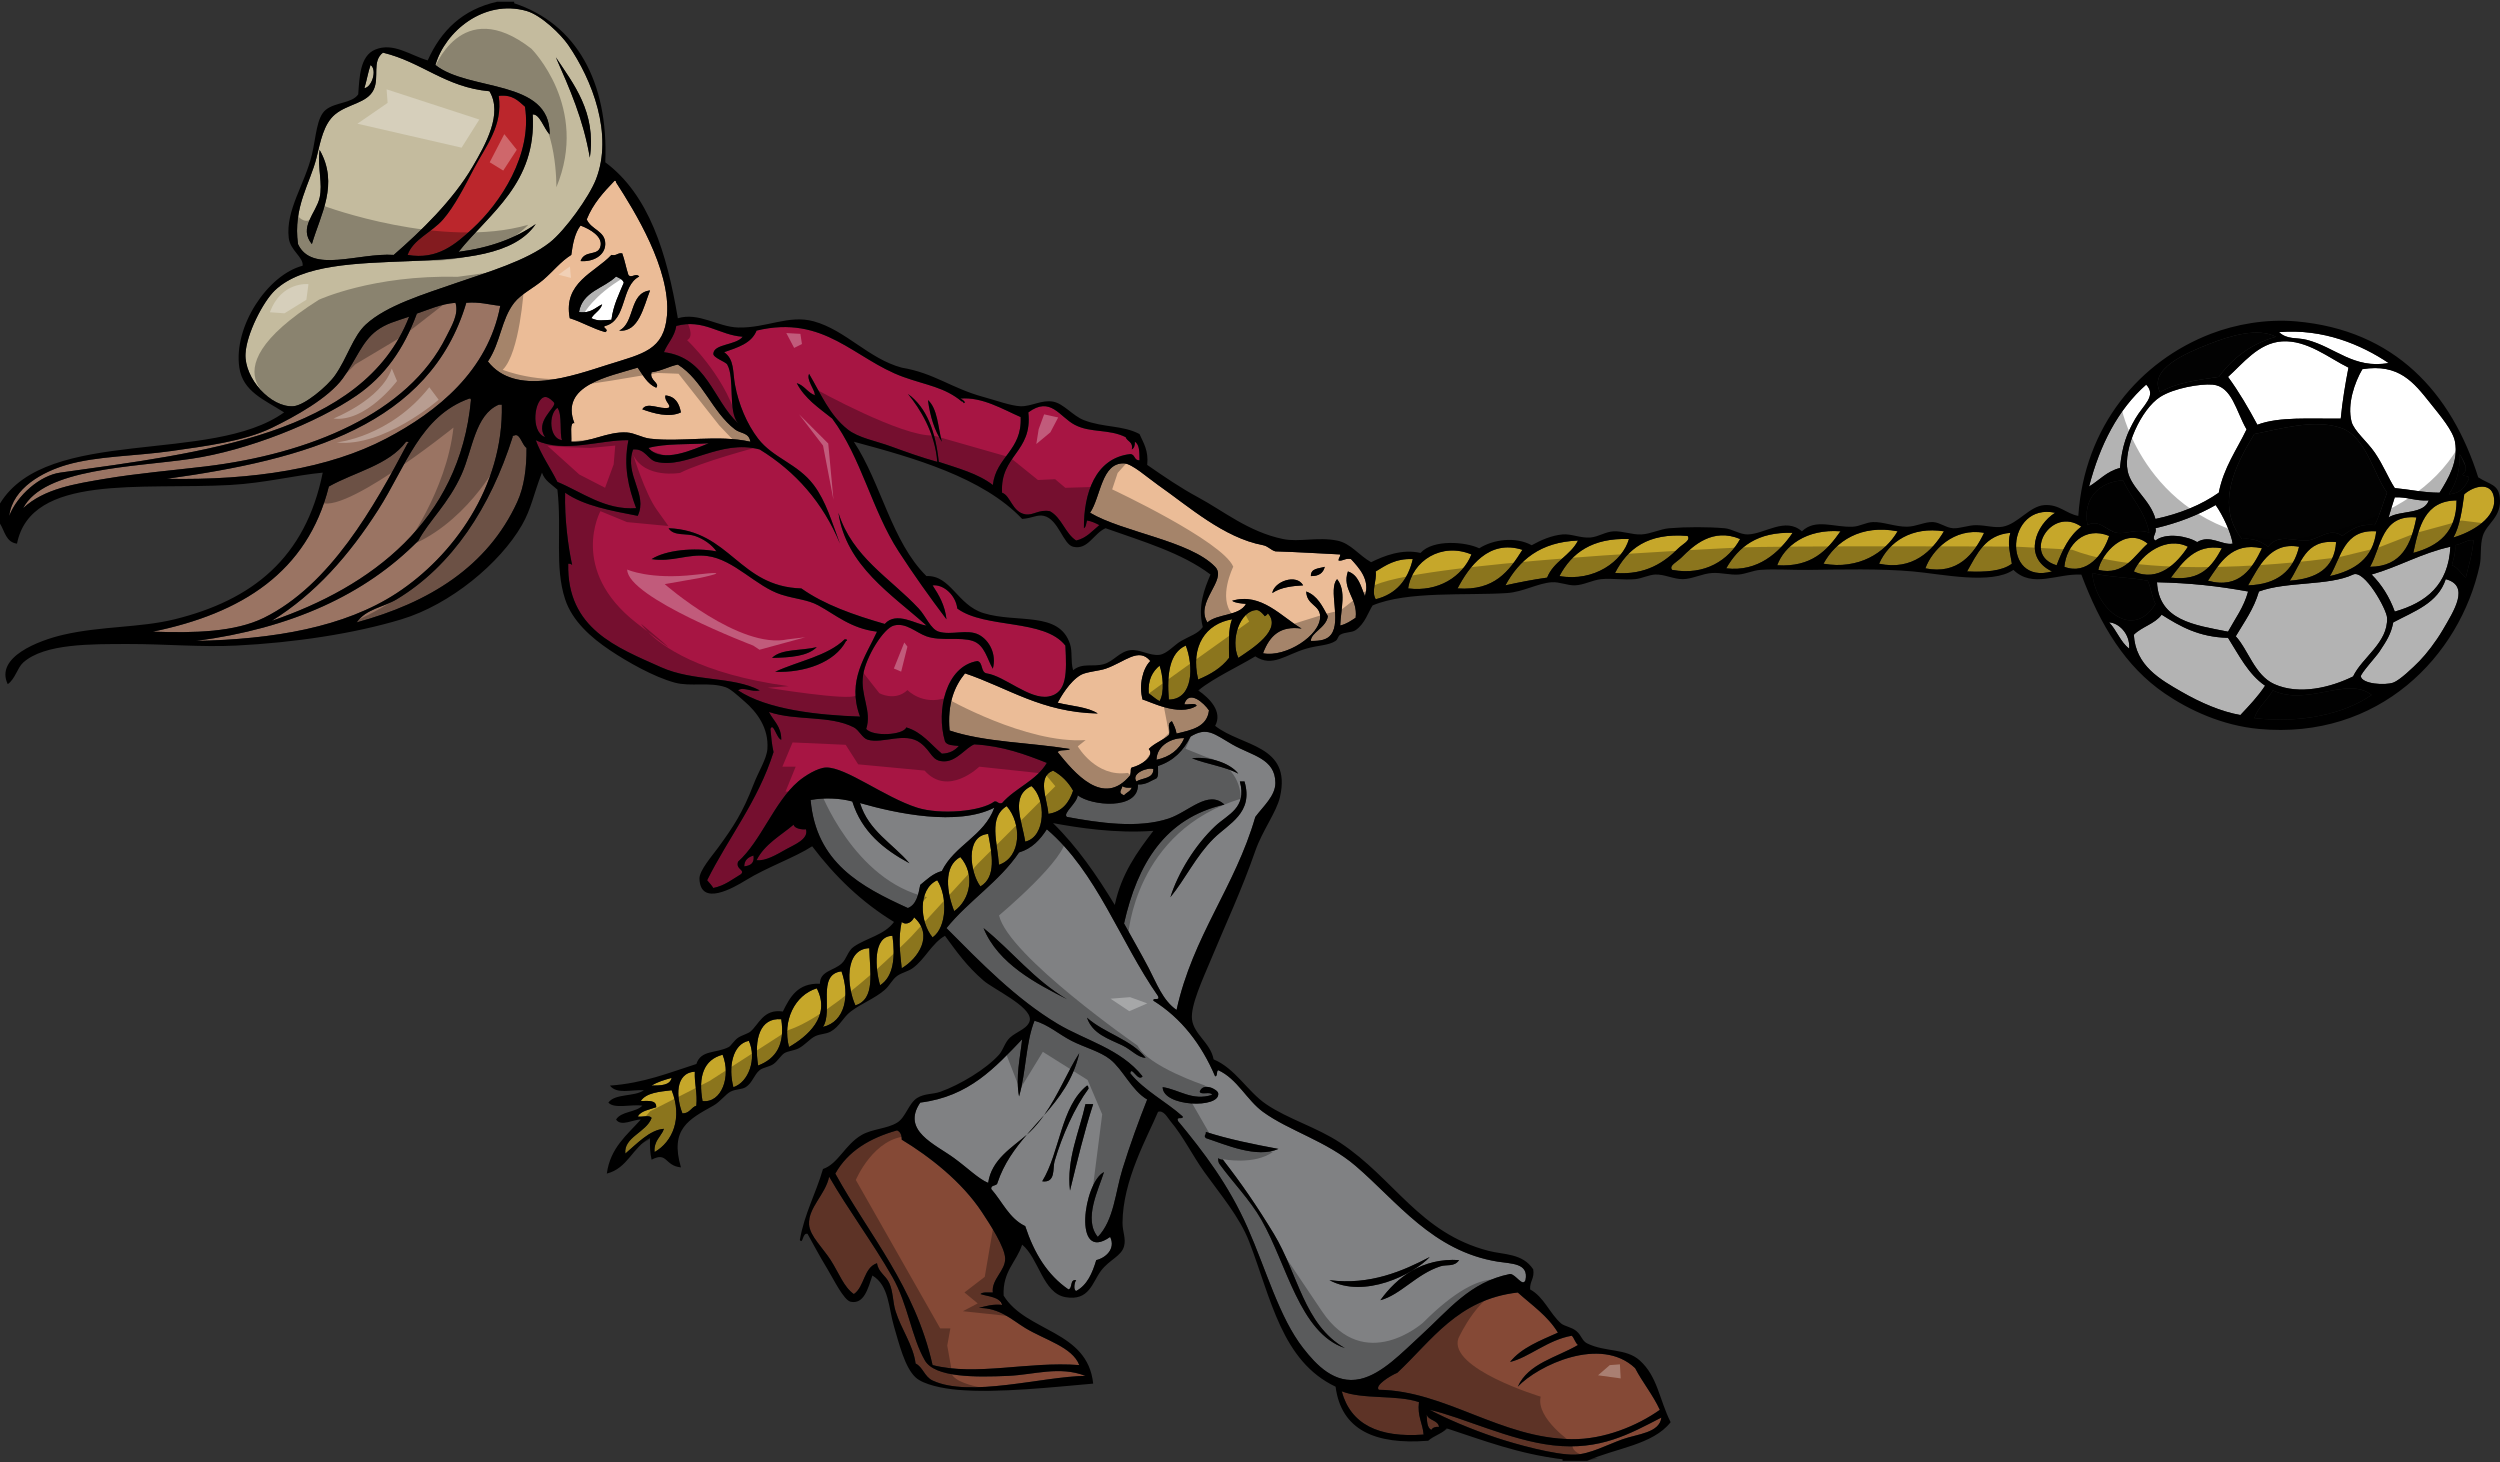 <?xml version="1.0" encoding="utf-8"?>
<!-- Generator: Adobe Illustrator 17.0.0, SVG Export Plug-In . SVG Version: 6.00 Build 0)  -->
<!DOCTYPE svg PUBLIC "-//W3C//DTD SVG 1.1//EN" "http://www.w3.org/Graphics/SVG/1.1/DTD/svg11.dtd">
<svg version="1.1" id="Layer_1" xmlns="http://www.w3.org/2000/svg" xmlns:xlink="http://www.w3.org/1999/xlink" x="0px" y="0px"
	 width="200px" height="117px" viewBox="0 0 200 117" style="enable-background:new 0 0 200 117;" xml:space="preserve">
<rect x="0" y="0" width="200" height="117" fill="#333333" stroke="none"/>
<path id="color9" style="fill:#C4BB9E;" d="M26.805,30.028c0.987-1.405,1.431-3.122,2.47-4.076c1.647-1.512,4.575-2.395,7.288-3.335
	c2.413-0.836,5.541-1.745,7.412-3.212c1.229-0.964,3.157-3.65,3.706-5.064c1.391-3.588-0.291-7.939-2.224-10.747
	c-0.577-0.838-2.154-2.382-3.335-2.718c-3.398-0.965-6.516,1.639-7.288,4.323c2.677,2.14,9.203,1.09,9.141,5.559
	c-0.463-0.463-0.792-1.65-1.359-1.605c0.333,5.505-3.453,7.892-5.929,10.993c2.479-0.32,4.534-1.066,6.176-2.223
	c-3.437,5.041-16.489,1.103-20.875,5.311c-0.943,0.905-2.266,3.474-2.347,5.065c-0.101,1.962,2.021,4.321,3.829,4.199
	C24.352,32.439,26.179,30.918,26.805,30.028z M47.185,12.612c-0.518-3.064-1.621-5.544-2.718-8.029
	C45.865,6.702,47.721,8.965,47.185,12.612z M31.498,20.393c2.173-1.888,4.739-4.377,6.299-7.04c1.063-1.814,2.44-4.264,1.359-6.053
	c-3.548-0.322-5.399-2.342-8.523-3.088c-0.898,0.696-0.267,1.969-0.741,2.964c-0.52,1.091-2.064,1.126-3.088,1.977
	c-0.919,0.763-1.166,2.173-1.482,3.458c-0.508,2.062-1.893,3.954-1.482,6.917C24.937,21.905,28.688,20.206,31.498,20.393z
	 M25.569,15.823c0.265-1.153-0.177-2.306,0-3.829c1.566,2.745,0.068,5.174-0.618,7.535C23.859,18.203,25.284,17.063,25.569,15.823z
	 M29.151,7.053c0.187-0.595,0.289-1.275,0.494-1.853C30.198,5.586,29.739,6.994,29.151,7.053z"/>
<path id="color8" style="fill:#BB262C;" d="M37.921,13.476c0.941-1.803,2.324-3.387,1.977-5.806c1.117-0.128,1.568,0.408,2.1,0.865
	c0.603,3.841-1.97,7.711-4.2,9.758c-1.352,1.241-2.805,2.52-5.188,2.1c0.425-1.238,1.933-1.794,2.841-2.841
	C36.347,16.52,37.154,14.946,37.921,13.476z"/>
<path id="color7" style="fill:#EBBC97;" d="M96.718,56.832c-0.15,1.332-1.394,1.57-2.594,1.854
	c-0.065-0.389-0.217-0.689-0.371-0.988c-0.496,0.232-0.037,0.688-0.247,1.111c-0.482,0.424-1.164,0.648-1.606,1.112
	c0.525,0.581-0.662,1.326-1.359,1.481c-0.138,0.113-0.038,0.23-0.123,0.618c-2.15,2.622-4.476-0.208-5.806-1.852
	c0.17-0.242,0.757-0.067,0.988-0.247c-3.186-0.521-6.868-0.543-9.634-1.482c-0.181-2.116,0.368-3.503,1.235-4.57
	c3.451,1.161,6.106,3.117,10.623,3.212c-0.823-0.536-2.13-0.589-3.212-0.865c0.227-0.406,0.929-1.688,1.853-2.223
	c0.424-0.246,1.483-0.323,1.977-0.494c1.556-0.539,2.647-1.749,3.582-0.618c-0.612,0.609-0.93,1.939-0.617,3.088
	c0.466,0.078,2.872,1.413,4.323,0.494c-0.092-0.278-0.693-0.048-0.988-0.123C95.104,55.127,96.346,56.264,96.718,56.832z
	 M92.271,61.526c-0.386-0.175-1.819,0.316-1.359,0.988C91.394,62.215,92.276,62.314,92.271,61.526z M94.742,59.055
	c-0.901-0.06-2.189,0.516-2.224,1.729C93.598,60.548,94.344,59.976,94.742,59.055z M52.003,35.092
	c-0.643-0.075-1.234-0.457-1.853-0.494c-1.586-0.095-2.964,0.839-4.447,0.741c0.038-0.579-0.143-1.613,0.247-1.482
	c-1.181-3.054,2.735-3.721,5.064-4.447c0.427,0.603,0.761,1.298,1.482,1.606c0.333-0.381-0.57-0.578-0.371-1.235
	c0.801-0.104,1.35-0.461,2.1-0.618c1.994,1.253,2.735,3.77,4.571,5.188c0.453,0.35,1.117,0.226,1.235,0.988
	C57.408,34.75,54.57,35.39,52.003,35.092z M54.473,32.992c-0.136-0.728-0.45-1.279-1.235-1.358
	c-0.125,0.462,0.512,0.794,0.247,0.988c-0.692,0.161-1.736-0.518-2.1,0.123C52.26,33.063,53.531,33.44,54.473,32.992z
	 M108.081,44.727c0.611,0.677,1.555,1.641,1.112,2.964c-0.324-0.787-0.517-1.707-1.359-1.976c-0.505,1.453,0.816,2.147,0.618,3.705
	c-0.378,0.24-0.729,0.507-1.235,0.618c0.062-1.386,0.501-2.758-0.247-3.706c-0.743,0.78,0.365,3.356-0.494,4.447
	c-0.31,0.393-0.818,0.508-1.605,0.494c-0.02-0.66,1.232-1.056,1.358-1.976c-0.438-0.798-0.826-1.644-1.729-1.977
	c0.034,1.09,1.08,1.057,1.112,1.977c0.053,1.533-2.783,3.325-4.57,2.964c0.542-1.445,1.403-2.21,3.088-1.976
	c-1.552-0.887-3.233-2.93-5.559-2.223c0.268,0.185,0.695,0.21,1.112,0.247c-0.54,0.985-2.28,0.768-3.088,1.482
	c-1.028-1.636,1.621-3.403,0.617-4.447c-2.009-2.089-7.358-2.758-10.005-4.323c0.87-1.294,0.902-4.007,2.717-3.953
	c0.636,0.019,1.871,1.135,2.718,1.729c2.479,1.737,5.267,4.228,8.4,4.817c0.412,0.081,0.604,0.384,0.988,0.494
	c1.759,0.052,3.459,0.163,5.188,0.247c0.016,0.222-0.151,0.261-0.124,0.495C107.492,44.878,107.617,44.632,108.081,44.727z
	 M104.252,46.827c-0.542-0.961-2.33-0.303-2.471,0.617C102.482,46.968,103.418,46.877,104.252,46.827z M105.982,45.345
	c-0.472,0.146-1.13,0.105-1.111,0.741C105.504,46.102,105.86,45.841,105.982,45.345z M46.938,17.552
	c0.505-1.266,1.355-2.185,2.224-3.088c0.105-0.023,0.116,0.048,0.123,0.124c1.479,2.288,4.372,6.956,4.077,10.623
	c-0.227,2.819-1.942,3.082-4.694,3.953c-2.868,0.907-7.429,2.583-9.635-0.247c1.027-1.532,1.053-3.35,2.1-4.694
	c0.547-0.702,1.598-1.207,2.347-1.853c0.786-0.678,1.378-1.451,2.223-1.977c0.121-0.909,0.292-1.766,0.741-2.347
	c0.807,0.301,1.74,0.878,1.606,1.605c-0.168,0.908-1.257,0.284-1.606,1.235c0.997,0.08,1.963-0.442,1.977-1.358
	C48.436,18.465,47.303,18.4,46.938,17.552z M52.003,23.234c-1.699,0.195-1.189,2.599-2.47,3.212
	C51.099,26.603,51.488,24.537,52.003,23.234z M48.915,20.393c-1.314,1.413-3.887,2.195-3.336,5.064
	c1.006,0.313,1.81,0.826,2.841,1.112c0.375-0.218-0.337-0.383,0-0.494c1.755-0.468,1.236-3.21,2.717-3.953
	c-0.276-0.329-0.619,0.174-0.865-0.124c-0.187-0.554-0.293-1.189-0.494-1.729C49.39,20.209,49.343,20.492,48.915,20.393z
	 M90.541,63.008c-0.304,0.017-0.595,0.019-0.741-0.123c-0.13,0.409-0.366,0.535,0.124,0.74
	C90.109,63.399,90.439,63.318,90.541,63.008z"/>
<path id="color6" style="fill:#A71543;" d="M70.161,50.533c-2.077-0.24-3.32-1.358-4.694-2.1c-0.885-0.478-1.765-0.485-2.964-0.864
	c-2.008-0.635-3.764-2.811-5.929-3.088c-1.536-0.196-2.827,0.515-4.447,0.247c1.134-0.725,3.407-0.949,5.188-0.618
	c-0.35-0.508-0.984-0.98-1.729-1.235c-0.667-0.229-1.7,0.037-2.1-0.618c4.952,0.195,5.62,4.674,10.623,4.818
	c1.856,1.314,4.212,2.129,6.671,2.841c0.928-1.058,2.548,0.064,3.335,0.124c-2.779-2.491-6.429-4.77-7.041-9.017
	c1.112,3.555,4.138,5.211,6.423,7.658c0.585,0.626,0.95,1.654,1.606,1.853c1.016,0.308,2.286-0.239,3.211,0.247
	c0.835,0.44,1.428,1.559,1.112,2.718c-0.459-0.768-0.64-1.904-1.606-2.224c-1.034-0.342-2.549,0.041-3.706-0.37
	c-0.834-0.296-1.624-1.116-2.594-0.865c-0.844,0.218-2.25,2.511-2.471,3.953c-0.25,1.637,0.726,2.875,0.247,4.324
	c0.549,0.63,2.957,0.499,3.212-0.124c1.267,0.38,1.939,1.354,2.841,2.1c0.642-0.017,1.048-0.269,1.359-0.617
	c-0.444-0.051-0.957-0.031-1.112-0.37c-0.73-2.48,0.087-6.013,2.594-6.424c0.469,0.107,0.251,0.902,0.741,0.988
	c1.419,0.201,3.427,2.116,4.941,1.853c1.511-0.263,1.469-1.899,1.359-4.076c-1.702-2.169-6.414-1.326-8.647-2.964
	c-0.124-1.071-1.096-1.949-1.976-1.853c0.503,0.773,0.984,1.568,1.112,2.717c-1.361-1.796-2.677-3.655-3.829-5.435
	c-2.148-3.316-2.982-7.5-5.312-10.623c-1.052-0.842-2.196-1.592-2.841-2.841c0.63,0.193,0.872,0.775,1.483,0.988
	c-0.094-0.568-0.722-1.251-0.494-1.729c0.967,1.644,1.624,3.283,3.088,4.447c0.857,0.681,2.269,0.922,3.459,1.359
	c1.245,0.456,2.495,0.901,3.706,1.235c-0.172-2.34-1.398-4.284-2.347-5.435c1.529,1.106,2.215,3.054,2.47,5.435
	c1.544,0.514,3.168,0.949,4.323,1.853c0.266-2.287,2.354-2.752,2.224-5.436c-1.409-0.609-3.064-1.629-4.818-1.482
	c0.11,0.036,0.541,0.334,0.247,0.371c-0.007-0.076-0.018-0.146-0.124-0.124c-1.407-1.168-2.842-1.308-4.694-1.977
	c-3.916-1.415-6.307-5.012-11.734-3.706c-0.408,1.034-1.531,1.351-2.594,1.729c0.829,0.582,0.678,1.568,0.865,2.594
	c0.286,1.579,0.972,3.181,1.853,4.323c1.208,1.567,3.158,1.994,4.447,3.706c0.993,1.319,1.443,2.957,2.1,4.693
	c-1.364-3.289-3.542-5.764-6.423-7.535c-3.17-0.855-5.814,1.574-8.276,0.988c-0.683-0.163-0.875-1.083-1.853-0.988
	c-0.723,2.063,1.212,3.561,0.371,5.311c-2.137-0.416-4.304-0.801-5.806-1.853c-0.057,2.077,0.249,4.366,0.562,5.794
	c0.019,0.085,0.038,0.179,0.056,0.258c-0.019-0.079-0.037-0.173-0.056-0.258c-0.058-0.084-0.159-0.125-0.314-0.112
	c-0.115,5.206,3.893,6.697,7.412,8.276c2.618,1.175,5.721,0.713,7.905,1.854c-0.674,0.175-1.317-0.324-1.729,0
	c2.324,1.547,6.411,1.985,9.758,2.1C67.726,54.439,69.268,52.503,70.161,50.533z M75.349,35.34c-0.582-0.9-0.942-2.022-1.112-3.335
	C75.016,32.707,75.032,34.174,75.349,35.34z M65.343,51.768c-0.737,0.745-2.132,0.833-3.582,0.865
	C62.494,51.883,64.162,52.07,65.343,51.768z M67.69,51.274c-0.907,1.738-3.354,2.563-5.682,2.471
	c1.856-0.862,4.181-1.254,5.558-2.594C67.787,51.116,67.82,51.267,67.69,51.274z M43.603,31.758c0.274-0.03,0.729,0.413,0.741,0.494
	c0.065,0.43-1.571,1.485-0.741,2.717C42.4,34.537,42.752,31.848,43.603,31.758z M60.279,68.443c0.095,0.631-0.261,0.811-0.741,0.865
	C59.55,68.786,59.87,68.57,60.279,68.443z M64.478,66.343c0.235,0.8-0.963,1.24-1.605,1.606c-0.749,0.425-1.638,0.954-2.347,0.864
	c0.649-1.287,1.915-1.955,2.964-2.841C63.537,66.273,64.141,66.387,64.478,66.343z M59.29,69.925
	c-0.698,0.413-1.3,0.924-2.223,1.112c-0.144-0.227-0.323-0.419-0.494-0.618c1.725-3.463,4.063-6.313,5.312-10.252
	c-0.134-0.566-0.19-1.21-0.247-1.853c0.228-0.578,0.493,0.778,0.865,0.864c0.008-1.08-0.633-1.509-0.988-2.224
	c2.187,0.74,4.866,0.241,6.794,1.235c0.425,0.22,0.683,0.865,1.111,0.988c1.215,0.349,2.981-0.655,4.2,0.247
	c0.968,0.717,0.881,1.519,1.977,1.481c0.957-0.031,1.68-1.094,2.347-1.358c2.298,0.132,4.062,0.797,5.806,1.483
	c-0.838,1.427-2.527,2.002-3.582,3.212c-0.349,0.102-0.32-0.174-0.617-0.124c-1.074,0.809-4.331,1.081-6.176,0.494
	c-2.611-0.829-5.711-3.253-7.288-3.212c-0.679,0.019-1.719,0.681-2.224,1.112c-1.918,1.641-2.983,4.78-4.817,6.423
	C58.832,69.563,59.62,69.56,59.29,69.925z M44.592,32.622c0.414,0.543,0.155,2.071,0.37,2.594
	C43.923,35.082,43.863,33.149,44.592,32.622z M50.891,40.651c-2.487,0.181-4.374-1.308-6.299-2.1
	c-0.561-1.126-1.272-2.104-1.729-3.335c2.289,1.07,5.189-0.044,7.411,0C49.855,37.309,50.279,39.009,50.891,40.651z M51.879,35.834
	c1.361-0.369,3.194-0.265,4.817-0.371C55.495,35.943,52.959,37.135,51.879,35.834z M53.115,28.175
	c0.292-0.737,0.847-1.211,0.988-2.1c2.191-0.588,3.434,0.737,5.311,0.865c-0.538,0.696-2.308,0.554-2.347,1.359
	c-0.016,0.327,0.984,0.641,1.112,0.864c0.628,1.104,0.031,3.716,0.865,4.694C57.03,32,56.559,28.601,53.115,28.175z M82.266,32.992
	c1.781-1.322,2.485,0.343,3.705,0.989c1.28,0.677,2.701,0.311,4.076,0.988c0.129,0.365,0.626,0.363,0.494,0.988
	c0.184-0.105,0.266-0.311,0.247-0.618c0.389,0.229,0.363,0.873,0.371,1.482c-0.446,0.034-0.335-0.488-0.741-0.494
	c-2.817,0.319-3.727,3.181-3.706,5.929c0.184-0.104,0.179-0.397,0.247-0.617c0.388,0.064,0.689,0.216,0.988,0.37
	c-0.57,0.46-1.019,1.041-1.853,1.235c-0.897-0.585-1.143-1.821-2.1-2.346c-0.894-0.169-1.338,0.362-1.977,0.247
	c-1.057-0.191-1.161-1.491-1.853-1.729C79.995,36.404,82.619,36.187,82.266,32.992z"/>
<path id="color5" style="fill:#C6A72A;" d="M164.161,45.716c-4.081,1.129-3.652-5.532,0.247-4.694
	C162.884,41.966,161.788,44.582,164.161,45.716z M58.673,86.971c1.201-0.375,1.891-2.26,1.235-3.705
	C58.598,83.521,58.248,85.393,58.673,86.971z M166.507,42.133c-2.416-1.691-4.771,2.286-1.977,3.088
	C164.995,43.996,165.535,42.848,166.507,42.133z M60.649,85.242c1.448-0.555,2.153-1.689,1.853-3.705
	C60.778,81.404,60.322,83.131,60.649,85.242z M168.731,42.875c-1.957-0.804-3.419,0.691-3.582,2.47
	C166.961,46.033,168.268,44.332,168.731,42.875z M70.408,78.819c1.082-0.693,1.22-2.249,0.988-3.953
	C69.776,74.871,70.037,77.584,70.408,78.819z M63.12,83.76c1.43-0.82,3.386-2.426,2.223-4.694
	C63.577,79.609,62.578,81.653,63.12,83.76z M56.203,88.084c1.527,0.185,2.297-1.972,1.605-3.706
	C56.297,84.775,55.848,86.119,56.203,88.084z M68.431,80.424c1.619-0.487,1.157-2.65,1.112-4.57
	C67.511,75.924,67.765,78.979,68.431,80.424z M65.837,82.154c1.788-0.419,2.16-2.541,1.482-4.446
	C65.309,77.941,66.681,80.887,65.837,82.154z M190.1,42.504c-2.598-0.169-2.792,2.067-3.705,3.582
	C188.378,45.64,189.848,44.681,190.1,42.504z M193.065,44.233c2.003-0.549,3.464-1.641,3.458-4.2
	C193.996,40.059,193.511,42.127,193.065,44.233z M72.137,73.755c-0.281,1.297-0.146,2.326,0,3.706
	c1.334-0.792,2.576-2.658,0.988-4.076C73.006,73.71,72.528,74.084,72.137,73.755z M74.607,74.99c1.173-0.824,1.184-3.347,0.371-4.57
	C73.394,71.138,73.594,73.797,74.607,74.99z M53.732,86.23c-0.582,0.159-1.153,0.329-1.605,0.618
	C52.861,86.841,53.599,86.839,53.732,86.23z M78.436,70.914c1.288-0.757,0.926-2.585,0.618-4.2
	C77.15,66.865,77.639,69.879,78.436,70.914z M76.336,72.89c1.309-0.919,1.684-2.965,0.494-4.323
	C75.433,69.288,75.757,71.448,76.336,72.89z M51.262,88.084c0.579-0.003,1.261-0.108,1.235,0.494
	c-0.546,0.195-1.203,0.278-1.482,0.74c0.335,0.077,0.98-0.156,1.112,0.124c-0.422,1.144-2.248,1.539-2.1,2.841
	c0.88-0.733,1.952-1.907,3.088-1.977c-0.213,0.652-0.823,0.907-0.741,1.854c1.432-0.819,2.246-2.7,1.358-4.941
	C52.742,87.34,51.703,87.413,51.262,88.084z M84.242,61.65c-1.31,0.495-0.458,2.293-0.371,3.458
	c1.108-0.168,1.657-0.896,1.976-1.853C85.467,62.566,84.931,62.031,84.242,61.65z M54.597,89.072
	c0.583,0.006,0.679-0.476,1.112-0.618c0.096-1.043-0.166-1.727-0.124-2.718C53.98,85.823,54.095,87.841,54.597,89.072z
	 M197.141,39.539c-0.176,1.265-0.349,2.533-0.864,3.458c1.336-0.378,3.62-1.568,3.211-3.335
	C199.247,38.623,198.013,38.796,197.141,39.539z M82.018,67.332c1.692-0.396,1.667-3.453,0.494-4.446
	C80.804,63.687,81.755,65.619,82.018,67.332z M79.919,69.184c1.835-0.629,1.81-3.335,0.618-4.693
	C79.063,65.379,79.789,67.371,79.919,69.184z M151.808,42.504c-2.936-0.568-4.956,0.792-5.929,2.594
	C148.717,45.577,150.783,44.245,151.808,42.504z M155.514,42.504c-2.561-0.4-4.403,0.823-5.188,2.594
	C153.006,45.665,154.572,44.083,155.514,42.504z M91.9,55.473c0.294,0.2,0.544,0.444,0.865,0.618c0.416-0.674,0.263-2.118,0-2.841
	C92.208,53.722,91.821,54.365,91.9,55.473z M143.409,42.627c-2.806-0.088-4.326,1.109-5.311,2.841
	C140.634,45.769,142.337,44.2,143.409,42.627z M139.209,43.121c-2.188-0.915-3.723,0.511-4.693,1.482
	c-0.34,0.34-1.044,0.662-0.742,0.988C136.401,46.077,138.313,44.778,139.209,43.121z M186.889,43.368
	c-2.508-0.243-2.788,1.741-3.706,3.088C185.293,46.302,186.752,45.497,186.889,43.368z M158.726,42.627
	c-2.407-0.442-4.179,1.397-4.694,2.841C156.622,45.997,157.935,44.298,158.726,42.627z M160.826,42.627
	c-2.019,0.163-2.668,1.697-3.459,3.088c1.466,0.065,2.783-0.017,3.582-0.618C160.827,44.265,160.565,43.513,160.826,42.627z
	 M171.819,43.492c-1.795-1.45-3.734,0.854-3.952,2.1C169.968,46.077,170.741,44.416,171.819,43.492z M175.031,43.739
	c-1.705-0.864-3.722,0.568-4.323,1.977C172.651,46.608,174.188,45.047,175.031,43.739z M93.506,55.967
	c1.974-0.014,1.981-2.707,1.358-4.323C93.554,52.228,93.347,53.914,93.506,55.967z M193.312,41.392
	c-2.79-0.237-2.791,2.315-3.705,3.953C192.138,45.324,192.899,43.532,193.312,41.392z M147.239,42.504
	c-2.726-0.209-4.499,1.179-5.064,2.718C144.936,45.389,146.169,44.029,147.239,42.504z M173.672,46.21
	c2.441,0.3,3.318-0.964,4.076-2.347C175.63,43.476,174.589,45.008,173.672,46.21z M183.924,43.739
	c-2.321-0.422-3.229,1.626-4.076,3.088C182.17,46.761,183.467,45.67,183.924,43.739z M101.412,49.05
	c0.056,0.06-0.2,0.255-0.247,0.247c0.064,0.011-0.385-0.498-0.617-0.494c-1.353,0.025-2.137,2.393-1.482,3.829
	C100.128,51.916,102.641,50.374,101.412,49.05z M95.853,54.362c0.991-0.409,1.864-0.936,2.471-1.729
	c0.005-1.107-0.091-2.314,0.247-3.088C96.469,49.893,95.216,51.68,95.853,54.362z M135.009,42.875
	c-3.189-0.266-4.815,1.031-5.806,2.964c2.488,0.186,3.97-0.882,5.064-1.976C134.602,43.529,135.282,43.237,135.009,42.875z
	 M180.959,43.863c-2.454-0.543-3.393,1.228-4.323,2.593C179.192,47.169,180.228,45.378,180.959,43.863z M126.24,43.244
	c-3.016,0.115-4.702,1.557-5.806,3.583c1.078-0.239,2.181-0.456,3.335-0.618C124.282,44.91,125.634,44.451,126.24,43.244z
	 M121.792,43.987c-2.689-0.865-4.28,1.361-5.188,3.088C119.573,47.283,120.726,45.678,121.792,43.987z M117.716,44.356
	c-2.392-0.996-4.739,0.498-5.064,2.718C115.057,47.375,116.986,46.142,117.716,44.356z M110.058,45.716
	c0.096,0.757-0.377,1.595,0,2.224c1.646-0.414,2.576-1.542,2.965-3.212C111.647,44.669,110.878,45.218,110.058,45.716z
	 M124.757,46.086c2.773,0.485,5.054-1.186,5.559-2.964C127.376,43.022,125.74,44.228,124.757,46.086z"/>
<path id="color4" style="fill:#854936;" d="M86.836,110.07c-3.431,0.044-9.25,1.763-12.228,0.371
	c-0.658-0.308-0.776-1.089-1.359-1.359c-0.189-1.478-1.163-2.76-1.605-4.199c-0.227-0.738-0.187-1.544-0.494-2.224
	c-0.293-0.647-0.882-0.862-0.988-1.605c-1.08,0.361-0.993,1.889-1.853,2.471c-0.799-0.556-1.17-1.642-1.853-2.718
	c-0.544-0.859-1.677-1.954-1.729-2.842c-0.08-1.367,1.309-2.389,1.606-3.828c1.493,2.599,3.458,5.222,5.064,8.028
	c1.249,2.184,1.514,4.807,2.594,6.67c0.797,1.376,4.043,1.352,6.67,1.235C82.74,109.979,84.748,109.259,86.836,110.07z
	 M124.263,115.629c-3.467-0.388-7.254-2.253-9.882-2.841c1.394,0.732,3.287,1.544,5.312,2.224c1.535,0.515,4.747,1.404,6.3,1.358
	c1.197-0.035,2.622-0.808,3.829-1.235c1.188-0.421,2.942-0.502,3.088-1.729C130.36,114.716,128.032,116.051,124.263,115.629z
	 M113.516,112.171c-1.747-0.6-4.497-0.196-6.176-0.865c0.708,2.628,2.938,3.731,6.547,3.459
	C113.812,113.851,113.375,113.301,113.516,112.171z M72.137,91.172c0.006-0.377-0.112-0.629-0.371-0.741
	c-2.184,0.616-3.937,1.662-4.941,3.458c2.735,4.965,6.366,9.034,7.782,15.317c3.506,0.899,7.632-0.312,11.734,0
	c-0.546-1.446-2.752-2.008-4.323-2.965c-1.094-0.667-2.036-1.608-3.706-1.605c0.551-0.148,1.083-0.317,1.853-0.247
	c-0.206-0.658-1.082-0.647-1.729-0.864c0.18-0.191,0.632-0.109,0.988-0.124c-0.128-1.049,1.008-1.737,0.988-2.718
	c-0.018-0.903-1.2-2.717-1.853-3.705C76.948,94.535,74.382,92.534,72.137,91.172z M111.787,109.823
	c-0.57,0.234-1.834,1.02-1.482,1.359c5.319,0.071,9.737,3.891,15.44,3.952c2.585,0.028,5.228-1.065,7.041-2.347
	c-0.56-1.212-1.37-2.172-1.977-3.335c-2.752-2.609-7.759-0.229-9.388,1.482c0.845-1.873,3.106-2.328,4.817-3.335
	c-0.226-0.187-0.291-0.533-0.494-0.741c-1.931,0.334-3.44,1.747-4.941,2.1c0.916-1.144,2.41-1.708,3.83-2.347
	c-0.807-1.335-2.084-2.198-3.212-3.212C116.619,103.949,114.551,107.235,111.787,109.823z M114.134,113.158
	c0.027,0.509,0.02,1.052,0.371,1.235c0.104-0.183,0.311-0.266,0.617-0.247C115.028,113.583,114.285,113.667,114.134,113.158z"/>
<path id="color3" style="fill:#9A7463;" d="M21.122,49.421c-2.327,1.149-5.576,1.231-8.894,1.112
	c7.104-1.459,12.367-4.761,14.082-11.611c2.081-1.171,4.795-1.71,6.176-3.582c0.221-0.035,0.253,0.117,0.124,0.124
	C29.937,40.533,26.423,46.804,21.122,49.421z M40.145,32.375c-0.083,0-0.165,0-0.247,0c-1.892,0.816-2.086,3.582-2.965,5.558
	c-1.045,2.35-2.636,3.747-3.458,5.311c-4.27,4.336-10.188,7.023-17.787,8.029c6.184-0.127,11.859-1.08,16.058-3.829
	C36.204,44.525,40.302,38.961,40.145,32.375z M35.698,26.94c0.403-0.816,1.03-1.798,0.741-2.718
	c-1.215,0.102-2.101,0.534-3.088,0.865c-1.043,2.847-2.58,5.006-4.817,6.547c-3.171,2.183-8.754,4.409-13.217,5.065
	c-4.71,0.691-11.799,0.754-13.464,3.953c1.682-1.569,4.179-1.946,6.546-2.347c2.6-0.44,5.388-0.67,8.029-0.988
	C24.741,36.317,32.666,33.081,35.698,26.94z M4.817,37.81c11.277-1.581,24.241-3.024,27.916-12.476
	c-1.141,0.392-1.819,0.542-2.594,1.112c-1.19,0.875-1.686,2.42-2.718,3.829c-1.16,1.583-3.81,3.042-5.682,3.953
	c-2.218,1.079-5.333,1.465-8.029,1.853c-2.844,0.409-5.956,0.395-8.399,1.112c-1.823,0.536-4.303,1.814-4.57,4.076
	C1.376,39.617,3.206,38.035,4.817,37.81z M41.133,34.845c-0.075,0.007-0.146,0.019-0.124,0.124
	c-1.773,5.596-4.803,10.278-9.264,12.97c-1.05,0.633-2.456,0.768-3.212,1.852c5.78-1.573,10.472-4.452,12.846-9.635
	c0.555-1.211,0.755-2.726,0.741-4.323C41.749,35.588,41.593,34.608,41.133,34.845z M30.263,40.775
	c-2.339,3.658-5.029,6.718-8.522,8.893c7.92-2.709,15.031-7.963,15.934-17.663c-0.007-0.076-0.019-0.146-0.124-0.124
	C33.615,33.283,32.468,37.326,30.263,40.775z M40.021,24.469c-0.897-0.091-1.639-0.337-2.717-0.247
	c-2.899,9.783-12.825,12.539-23.963,14.082c6.923,0.137,12.992-0.827,17.54-3.211C35.006,32.93,39.024,29.675,40.021,24.469z"/>
<path id="color2" style="fill:#808183;" d="M95.235,58.932c-0.539,1.108-1.351,1.942-2.594,2.347
	c-0.015,0.357,0.067,0.809-0.123,0.988c-0.463,0.195-0.804,0.514-1.482,0.494c0.062,2.085-3.759,1.702-4.817,0.864
	c-0.069,0.656-1.237,1.448-0.865,1.729c2.567,0.477,5.715,0.943,8.153,0.124c1.585-0.533,3.16-2.324,4.446-1.112
	c-4.761,1.086-6.957,4.736-8.029,9.512c0.635,1.161,1.337,2.356,1.977,3.582c0.621,1.189,1.124,2.585,2.224,3.335
	c1.304-5.942,4.677-9.815,6.299-15.44c0.621-0.84,1.606-1.677,1.606-2.718c0-1.972-1.912-2.19-3.459-3.088
	C97.098,58.696,96.559,58.127,95.235,58.932z M99.559,62.514c0.744,2.535-1.262,3.368-2.471,4.57
	c-1.429,1.422-2.278,3.259-3.458,4.693c0.611-1.932,1.957-4.148,3.582-5.682c1.023-0.965,2.555-1.441,1.976-3.582
	C99.312,62.514,99.435,62.514,99.559,62.514z M99.065,61.896c-1.064-0.583-2.535-0.759-3.706-1.234
	C96.674,60.5,98.389,61.008,99.065,61.896z M92.271,80.054c-0.049-0.296,0.563,0.068,0.371-0.37
	c-3.046-4.365-4.893-9.93-8.894-13.341c-0.536,0.823-1.177,1.541-2.224,1.853c-1.595,2.357-4.04,3.866-5.805,6.053
	c2.732,2.749,5.545,5.652,8.893,7.659c2.214,1.326,5.038,1.988,6.794,4.199c-0.365,0.485-0.885-0.882-0.988-0.247
	c1.144,1.409,2.855,2.25,4.199,3.458c0.049,0.297-0.562-0.068-0.37,0.371c2.06,2.496,4.037,5.08,5.559,8.523
	c1.492,3.377,2.535,7.188,4.446,9.634c1.041,1.333,2.521,2.934,4.57,2.471c1.742-0.393,3.365-2.136,4.817-3.458
	c2.286-2.082,3.924-4.287,7.164-4.941c0.456,0.001,1.002,1.077,1.235,0.494c0.284-1.379-1.13-1.305-2.224-1.482
	c-5.2-0.842-8.018-4.789-11.363-7.658c-2.323-1.991-5.313-2.797-7.411-4.323c-1.3-0.945-2.055-2.644-3.582-3.335
	c-0.171,0.075-0.019,0.476-0.247,0.494C96.113,83.542,94.524,81.466,92.271,80.054z M78.683,74.249
	c2.285,1.832,4.065,4.17,6.67,5.682C82.954,78.708,79.847,77.121,78.683,74.249z M89.8,83.636c-1.112-0.536-2.403-0.917-2.841-2.223
	c1.386,1.248,3.534,1.735,4.694,3.211C91.016,84.61,90.518,83.982,89.8,83.636z M115.245,101.3
	c-1.947,0.629-3.181,2.277-4.817,2.718c1.313-1.829,3.359-3.402,6.3-3.212C116.346,101.378,115.744,101.139,115.245,101.3z
	 M114.381,100.559c-1.341,1.415-5.256,3.355-8.029,1.852C109.607,102.84,112.259,101.668,114.381,100.559z M107.587,107.846
	c-3.615-1.206-4.637-6.718-6.67-10.252c-0.974-1.691-2.271-2.979-3.335-4.446c-0.096-0.11-0.133-0.279-0.124-0.494
	c0.1,0.065,0.2,0.129,0.371,0.123c1.453,1.847,2.755,3.755,4.076,5.93C103.844,101.896,104.308,105.981,107.587,107.846z
	 M102.276,91.913c-1.737,0.767-4.2-0.335-5.805-0.865c-0.206-0.245,0.011-0.157,0-0.494
	C98.276,91.136,100.263,91.538,102.276,91.913z M95.976,87.342c0.263-0.79,1.438-0.192,1.482,0.123
	c0.173,1.237-4.43,1.093-4.447-0.494c1.287,0.181,2.37,1.136,3.952,0.618C96.859,87.284,96.105,87.626,95.976,87.342z
	 M88.812,84.748c-0.803-0.637-2.08-0.964-3.088-1.482c-1.019-0.523-1.873-1.305-2.964-1.606c-0.699,1.731-0.681,4.178-1.235,6.053
	c-0.289-1.537,0.089-3.108,0.247-4.57c-2.157,2.248-4.232,4.578-8.152,5.064c-1.526,2.247,1.177,3.32,2.717,4.447
	c1.084,0.792,1.96,1.671,2.718,1.976c0.258-1.874,1.938-2.845,3.089-3.852c0.454-0.528,0.923-1.041,1.382-1.563
	c1.14-1.603,1.858-3.467,2.816-4.96c-0.48,2.112-1.605,3.579-2.816,4.96c-0.337,0.474-0.707,0.928-1.136,1.339
	c-0.078,0.076-0.161,0.15-0.246,0.225c-0.955,1.111-1.832,2.301-2.348,3.852c-0.045,0.285-0.541,0.118-0.494,0.494
	c0.887,1.007,1.433,2.355,2.717,2.965c0.7,2.142,1.771,3.911,3.459,5.064c0.354-0.099,0.078-0.828,0.618-0.741
	c-0.116,0.104-0.264,0.787,0,0.864c0.885-0.473,1.29-1.427,1.605-2.47c0.742-0.167,1.574-0.895,1.112-1.853
	c-3.022,2.146-2.122-4.377-0.493-5.188c-0.418,1.366-1.673,3.772-0.495,5.188c1.295-1.335,1.396-3.563,1.976-5.435
	c0.609-1.963,1.299-3.851,1.976-5.559C90.537,87.241,89.846,85.567,88.812,84.748z M84.366,92.901
	c-0.164,0.557,0.116,1.747-0.988,1.605c1.422-2.324,1.49-6.003,3.582-7.658c0.12,0.003,0.096,0.151,0.123,0.247
	C85.967,88.607,84.972,90.842,84.366,92.901z M85.6,95.248c-0.301-2.524,0.764-4.753,1.235-6.917c0.206,0,0.412,0,0.618,0
	C86.739,90.539,86.175,92.898,85.6,95.248z M75.349,69.678c-0.74,0.207-1.205,0.689-1.729,1.111
	c-0.153,0.794-0.31,1.585-0.988,1.854c-3.762-1.715-7.339-3.613-7.782-8.647c1.089-0.2,2.375-0.145,3.335,0.123
	c0.756,2.415,2.512,3.83,4.57,4.941c-1.341-1.583-3.268-2.578-3.953-4.817c2.876,0.825,7.795,1.875,10.747,0.37
	C78.728,66.883,76.366,67.608,75.349,69.678z"/>
<path id="color1" style="fill:#020202;" d="M172.807,31.387c-0.982-1.893,2.154-3.158,3.829-3.83
	c1.842-0.737,4.021-1.358,5.436-0.617c-2.015,0.58-3.469,1.719-4.57,3.211C175.775,30.402,174.028,30.631,172.807,31.387z
	 M169.349,42.627c0.803,0.131,1.61-0.385,2.594,0c-0.352-1.749-1.442-2.757-2.1-4.2c-1.957,0.117-3.25,1.507-2.842,3.582
	C167.915,41.487,168.584,42.503,169.349,42.627z M195.906,39.539c0.907-0.039,1.315-0.579,1.605-1.235
	c0.053-0.341-0.46-0.116-0.494-0.371c0.236-0.141,0.271-0.378,0.221-0.631c-0.164-0.406-0.359-0.81-0.467-0.975
	C196.812,37.728,196.462,38.737,195.906,39.539z M196.4,43.616c0.071,0.689-0.143,1.093-0.247,1.606
	c0.518,0.183,0.699,0.701,1.112,0.988c0.226-0.968,0.525-1.862,0.617-2.965C197.564,43.056,196.887,43.563,196.4,43.616z
	 M179.354,43.121c1-0.095,1.57,0.242,2.1,0.618c0.794-1.072,2.097-0.429,3.088-0.495c0.944-0.062,1.835-1.096,2.842-0.37
	c0.687-0.465,1.303-1.003,2.594-0.865c0.41-0.783,0.649-1.738,0.988-2.594c-1.113-1.549-1.676-4.491-3.706-5.188
	c-2.135-0.733-4.903,0.105-6.917,0.494C178.827,37.216,177.2,40.388,179.354,43.121z M172.437,48.309
	c-0.28-0.543-0.354-1.294-0.618-1.853c-1.406-0.281-3.107-0.269-4.446-0.617C167.675,48.859,170.689,51.213,172.437,48.309z
	 M181.825,55.227c-0.434,0.801-1.167,1.304-1.482,2.223c3.745,0.438,7.205-0.331,9.388-1.854
	C187.764,54.049,184.62,56.554,181.825,55.227z"/>
<path id="fill_1_" style="fill:#FFFFFF;" d="M191.088,41.392c0.155-0.545,0.324-1.076,0.494-1.605
	c1.032-0.044,1.662,0.313,2.718,0.247C193.914,41.172,192.028,40.808,191.088,41.392z M195.659,46.333
	c-0.623,1.93-2.536,2.569-4.199,3.459c-0.185,0.946-0.523,1.455-1.112,2.347c-0.244,0.371-1.521,1.77-1.482,1.976
	c0.118,0.615,1.939,0.727,2.595,0.494c0.523-0.187,1.596-1.212,2.1-1.729c0.548-0.562,1.296-1.521,1.853-2.47
	C196.325,48.853,197.62,46.854,195.659,46.333z M178.243,51.027c-2.337-0.051-3.849-0.929-5.312-1.853
	c-0.54,0.736-1.588,0.965-2.224,1.605c0.137,2.485,2.118,3.586,3.829,4.571c1.504,0.865,3.157,1.583,4.694,1.853
	c0.696-0.744,1.407-1.475,1.976-2.347C179.864,53.935,179.12,52.414,178.243,51.027z M188.989,29.534
	c-0.624,1.064-1.224,2.799-0.865,4.2c0.188,0.73,1.254,1.592,1.854,2.47c0.716,1.05,1.083,2.048,1.605,2.841
	c1.206,0.112,2.27,0.365,3.582,0.371c0.716-1.154,1.518-2.496,1.235-4.076c-0.158-0.882-1.158-2.063-1.977-3.088
	C193.102,30.596,191.919,29.062,188.989,29.534z M168.731,49.792c0.608,0.627,0.901,1.569,1.605,2.1
	C170.42,50.654,169.45,49.816,168.731,49.792z M187.259,33.487c0.137-1.427,0.364-2.765,0.618-4.076
	c-1.546-0.759-3.313-2.227-5.313-2.1c-1.893,0.121-3.146,1.793-4.322,2.841c0.87,1.188,1.63,2.487,2.347,3.83
	C182.309,33.312,184.904,33.519,187.259,33.487z M172.437,43.244c0.835-0.661,2.575-0.357,3.335,0.124
	c1.019-0.633,2.015,0.28,2.841,0.124c-0.13-0.872-0.775-2.261-1.358-3.088c-1.416,0.807-3.013,1.434-4.817,1.853
	C172.579,42.658,172.059,43.016,172.437,43.244z M170.83,33.487c0.62-1.074,1.727-1.816,0.865-2.717
	c-2.253,1.988-3.694,4.788-4.57,8.152c0.821-0.496,1.416-1.219,2.47-1.482C169.776,35.626,170.137,34.688,170.83,33.487z
	 M191.088,29.04c-2.196-1.468-5.225-2.762-8.77-2.47c0.678,0.623,1.384,0.404,2.223,0.618
	C186.808,27.764,188.282,29.54,191.088,29.04z M181.948,54.732c2.007,0.899,4.536,0.254,6.3-0.617
	c0.731-1.539,2.803-2.694,2.718-4.694c-0.029-0.674-1.816-3.887-2.718-3.458c-1.934,0.918-5.354,0.538-7.535,1.358
	c-0.406,1.405-1.18,2.443-1.852,3.583C179.858,51.972,180.372,54.027,181.948,54.732z M178.243,50.533
	c0.566-1.039,1.264-1.948,1.605-3.212c-2.482-0.452-4.582-0.674-7.288-0.741C172.706,49.646,175.557,50.006,178.243,50.533z
	 M196.03,43.739c-2.325,0.516-4.092,1.59-6.3,2.224c0.803,0.803,1.424,1.788,1.853,2.964
	C194.081,48.215,195.882,46.804,196.03,43.739z M170.213,37.687c0.287,1.38,1.8,2.281,2.224,3.829c1.968-0.42,3.659-1.117,5.064-2.1
	c0.4-2.029,1.438-3.421,2.224-5.064c-0.839-1.441-1.153-3.45-2.718-3.582c-0.977-0.083-3.091,0.276-4.2,0.988
	C171.304,32.723,169.838,35.886,170.213,37.687z"/>
<path id="fill" style="fill:#FFFFFF;" d="M46.321,24.964c0.277-1.658,1.984-1.886,2.964-2.841c0.246,0.124,0.528,0.213,0.618,0.494
	c-0.388,0.929-0.839,1.796-0.988,2.964c-0.772,0.037-1.014,0.134-1.606-0.124c0.233-0.425,0.716-0.602,0.865-1.112
	C47.612,24.608,47.27,25.089,46.321,24.964z"/>
<path id="outline" d="M54.473,32.992c-0.942,0.447-2.213,0.07-3.088-0.247c0.363-0.641,1.408,0.038,2.1-0.123
	c0.265-0.194-0.372-0.526-0.247-0.988C54.023,31.714,54.337,32.264,54.473,32.992z M49.533,26.446
	c1.566,0.157,1.955-1.909,2.47-3.212C50.304,23.429,50.814,25.833,49.533,26.446z M198.623,42.875
	c-0.236,0.769-0.092,1.634-0.247,2.347c-1.585,7.275-8.067,13.987-17.664,13.094c-2.953-0.275-5.597-1.517-7.535-2.842
	c-3.149-2.153-5.139-5.438-6.67-9.511c-1.957-0.091-3.897,1.118-5.435-0.371c-1.754,1.206-5.73,0.33-8.028,0.124
	c-2.622-0.235-5.662-0.157-8.4-0.124c-1.314,0.016-2.642-0.089-3.829,0c-0.581,0.045-1.15,0.327-1.729,0.371
	c-0.661,0.05-1.409-0.164-2.1-0.124c-0.804,0.047-1.616,0.486-2.347,0.494c-0.746,0.008-1.5-0.405-2.224-0.37
	c-0.511,0.024-1.089,0.324-1.605,0.37c-0.923,0.083-1.852-0.088-2.718,0c-0.701,0.072-1.38,0.471-2.1,0.495
	c-0.596,0.019-1.241-0.292-1.853-0.248c-1.134,0.082-2.293,0.781-3.582,0.865c-3.243,0.212-7.97-0.179-10.747,0.988
	c-0.342,0.516-0.604,1.457-1.358,1.977c-0.315,0.216-0.845,0.136-1.235,0.37c-0.191,0.115-0.172,0.364-0.371,0.494
	c-0.571,0.376-1.383,0.337-2.347,0.618c-1.655,0.481-2.704,1.522-4.076,0.617c-1.521,0.908-3.198,1.661-4.57,2.719
	c0.923,0.631,1.977,1.71,1.359,2.84c2.111,1.669,6.139,1.501,5.188,5.683c-0.276,1.216-1.406,2.684-1.977,4.323
	c-1.098,3.157-2.354,5.81-3.582,8.77c-0.598,1.442-1.607,3.587-1.482,4.694c0.137,1.219,1.482,1.88,1.729,3.211
	c1.738,0.724,2.704,2.564,4.199,3.583c1.762,1.199,4.05,1.843,5.93,3.088c4.336,2.872,6.339,7.213,11.858,8.646
	c1.227,0.318,2.734,0.186,3.582,1.481c0.12,0.738-0.291,0.945-0.247,1.606c1.119,0.615,1.55,1.906,2.47,2.718
	c0.262,0.229,0.852,0.292,1.235,0.617c0.421,0.356,0.437,0.779,0.865,0.988c1.476,0.719,3.094,0.363,4.199,1.358
	c1.436,1.294,1.549,3.103,2.471,4.941c-1.428,1.824-4.426,2.079-6.67,3.088c-0.659,0-1.317,0-1.977,0c0-0.041,0-0.082,0-0.123
	c-3.498-0.415-6.319-1.504-9.265-2.471c-0.38,0.442-1.068,0.578-1.481,0.988c-4.257,0.344-6.96-0.864-7.412-4.323
	c-4.319-2.051-5.161-7.069-6.917-11.611c-0.763-1.974-2.328-3.804-3.582-5.559c-0.967-1.353-1.668-2.827-2.717-4.076
	c-0.234-0.278-0.536-0.899-0.988-0.741c-0.829,1.98-2.836,5.484-2.841,8.894c-0.001,0.687,0.289,1.233,0.124,1.853
	c-0.214,0.809-1.182,1.078-1.853,1.977c-0.689,0.923-0.932,2.438-2.841,2.1c-1.8-0.317-2.12-3.096-3.459-4.199
	c-0.458,1.395-1.575,2.13-1.482,4.076c1.803,2.932,6.717,2.753,7.164,7.041c-3.086,0.265-7.605,0.778-10.87,0.494
	c-1.119-0.098-2.693-0.399-3.335-0.988c-0.88-0.809-1.343-2.783-1.729-4.076c-0.435-1.457-0.391-3.29-1.729-4.077
	c-0.356,1.066-0.676,2.303-1.729,2.1c-0.558-0.106-1.395-1.842-1.853-2.595c-0.733-1.203-1.222-2.164-1.606-2.84
	c-0.42-0.123-0.35,0.872-0.618,0.493c0.375-2.136,1.292-3.73,1.853-5.682c1.217-0.41,1.75-1.938,3.088-2.718
	c0.858-0.499,2.025-0.489,2.841-0.988c0.697-0.425,0.921-1.546,1.606-1.976c0.59-0.37,1.239-0.277,1.853-0.494
	c1.561-0.553,3.658-1.809,4.694-2.965c0.337-0.376,0.461-0.978,0.865-1.359c0.534-0.505,1.598-0.778,1.606-1.482
	c0.011-1.053-2.915-2.407-3.706-3.088c-1.367-1.179-2.158-2.321-3.088-3.583c-1.071,0.595-1.571,1.862-2.594,2.595
	c-0.366,0.262-0.86,0.347-1.235,0.617c-0.394,0.285-0.595,0.771-0.988,1.112c-0.807,0.698-1.884,1.095-2.717,1.729
	c-0.627,0.477-0.898,1.213-1.606,1.605c-0.395,0.219-0.815,0.172-1.235,0.37c-0.447,0.212-0.833,0.729-1.359,0.988
	c-0.335,0.166-0.826,0.198-1.112,0.371c-0.261,0.157-0.535,0.628-0.864,0.864c-0.333,0.239-0.835,0.27-1.112,0.494
	c-0.459,0.371-0.574,1.016-1.112,1.358c-0.326,0.208-0.806,0.142-1.235,0.371c-0.389,0.207-0.818,0.809-1.359,1.111
	c-1.965,1.099-3.498,1.863-2.594,4.941c-1.319-0.126-1.068-1.288-2.347-0.617c-0.122-0.496-0.151-1.084-0.124-1.729
	c-1.393,0.708-1.778,2.422-3.459,2.841c0.279-2.068,1.613-3.081,2.718-4.322c-0.598-0.016-1.584,0.597-1.977,0
	c0.4-0.671,1.58-0.563,2.1-1.112c-0.856-0.133-2.261,0.284-2.717-0.247c0.533-0.743,2.101-0.452,2.841-0.988
	c-1.047-0.055-2.151,0.343-2.718-0.37c2.693-0.189,4.733-1.031,6.917-1.729c0.368-1.148,1.572-0.828,2.594-1.358
	c0.167-0.087,0.436-0.537,0.742-0.742c0.297-0.199,0.788-0.327,0.988-0.493c0.663-0.549,1.03-1.838,2.594-1.605
	c0.575-1.155,1.173-2.286,2.964-2.224c0.007-1.018,1.089-1.03,1.729-1.606c0.428-0.385,0.489-1.014,0.989-1.358
	c1.009-0.696,2.446-0.93,3.211-1.977c-2.609-1.591-4.74-3.659-6.547-6.053c-1.37,0.893-3.579,1.654-5.312,2.718
	c-0.964,0.592-3.631,2.144-3.706-0.123c-0.021-0.646,1.009-1.823,1.482-2.471c1.23-1.684,1.975-2.81,2.841-5.064
	c0.405-1.055,1.055-2.05,1.112-2.841c0.12-1.66-0.804-2.926-1.853-3.829c-0.552-0.476-1.089-0.979-1.482-1.112
	c-1.322-0.449-2.796-0.023-4.076-0.371c-1.684-0.457-3.791-1.66-5.188-2.593c-1.518-1.016-3.013-2.341-3.582-4.076
	c-0.86-2.624-0.248-5.462-0.617-8.771c-0.453-0.411-1.018-0.711-1.235-1.358c-0.691,1.764-0.845,2.877-1.606,4.199
	c-1.748,3.037-5.702,6.345-9.635,7.535c-3.801,1.15-8.606,1.871-13.217,2.1c-2.801,0.14-5.711-0.13-8.647-0.124
	c-2.924,0.007-6.691-0.054-8.399,1.483c-0.47,0.423-0.638,1.314-1.235,1.729c-1.035-2.161,2.471-3.496,4.447-3.953
	c3.067-0.708,6.118-0.552,8.894-1.235c6.196-1.525,10.475-4.881,11.858-11.734c-2.167,0.2-4.617,0.833-7.412,0.988
	c-7.109,0.393-15.933-0.924-17.046,4.693C0.478,43.384,0.379,42.495,0,41.887c0-0.536,0-1.07,0-1.607
	c3.79-6.215,16.906-3.104,22.728-7.288c-1.585-1.014-3.297-1.661-3.582-3.582c-0.488-3.285,2.267-7.427,5.065-8.152
	c0.081-0.685-0.994-1.21-1.112-2.223c-0.26-2.235,1.292-4.296,1.853-6.67c0.339-1.433,0.374-2.987,1.112-3.582
	c0.764-0.616,2.097-0.511,2.594-1.235c0.098-1.333,0.126-3.07,1.359-3.582c1.448-0.602,2.807,0.461,4.2,0.865
	c1.053-2.364,2.765-4.07,5.558-4.694c0.453,0,0.906,0,1.359,0c0,0.041,0,0.082,0,0.123c4.96,1.633,7.556,6.271,7.288,12.723
	c3.495,2.599,4.927,7.26,5.805,12.476c1.685-0.502,3.193,0.695,4.818,0.741c2.237,0.063,4.048-1.047,6.052-0.494
	c2.562,0.707,4.39,2.992,7.041,3.706c2.608,0.436,3.97,1.647,6.546,2.347c0.962,0.261,2.219,0.721,2.965,0.741
	c0.865,0.023,1.686-0.533,2.594-0.37c0.84,0.15,1.581,1.139,2.47,1.482c1.589,0.613,3.097,0.393,4.447,1.112
	c0.317,0.713,0.735,1.323,0.617,2.47c1.398,0.966,2.643,1.823,4.077,2.595c2.014,1.082,4.03,2.764,6.794,3.334
	c1.291,0.267,2.744-0.19,4.323,0.123c1.086,0.216,1.739,1.184,2.718,1.73c1.024-0.505,2.476-1.083,3.952-0.741
	c0.997-1.119,3.649-0.887,4.694-0.37c1.121-0.712,2.898-0.958,4.199-0.247c0.734-0.41,1.591-0.784,2.471-0.864
	c0.705-0.064,1.429,0.308,2.224,0.247c0.634-0.049,1.221-0.468,1.853-0.494c0.761-0.031,1.48,0.281,2.224,0.248
	c0.733-0.033,1.522-0.437,2.224-0.495c1.4-0.115,3.073-0.116,4.446,0c0.579,0.049,1.239,0.513,1.852,0.495
	c1.355-0.041,3.003-1.415,4.323-0.248c1.095-1.057,2.556-0.3,4.076-0.37c0.558-0.026,1.054-0.353,1.607-0.371
	c0.829-0.028,1.767,0.373,2.718,0.371c0.736-0.002,1.461-0.414,2.1-0.371c0.557,0.037,1.044,0.466,1.605,0.494
	c0.551,0.028,1.225-0.254,1.853-0.247c0.803,0.01,1.474,0.239,2.101,0.124c1.241-0.229,2.142-1.645,3.335-1.729
	c1.184-0.084,1.76,0.698,2.717,0.864c0.489-7.181,4.913-12.387,10.623-14.575c1.953-0.749,4.395-1.197,6.794-0.988
	c7.902,0.689,12.436,5.707,14.576,12.476c0.924,0.589,1.608,0.554,1.729,1.606C200.163,41.373,198.933,41.863,198.623,42.875z
	 M52.126,86.848c0.735-0.007,1.473-0.01,1.605-0.618C53.15,86.389,52.579,86.559,52.126,86.848z M53.732,87.218
	c-0.99,0.121-2.029,0.194-2.47,0.865c0.579-0.003,1.261-0.108,1.235,0.494c-0.546,0.195-1.203,0.278-1.482,0.74
	c0.335,0.077,0.98-0.156,1.112,0.124c-0.422,1.144-2.248,1.539-2.1,2.841c0.88-0.733,1.952-1.907,3.088-1.977
	c-0.213,0.652-0.823,0.907-0.741,1.854C53.806,91.341,54.62,89.46,53.732,87.218z M55.585,85.736
	c-1.605,0.087-1.49,2.104-0.988,3.336c0.583,0.006,0.679-0.476,1.112-0.618C55.804,87.411,55.542,86.726,55.585,85.736z
	 M57.808,84.378c-1.511,0.397-1.96,1.741-1.605,3.706C57.729,88.268,58.499,86.112,57.808,84.378z M59.908,83.266
	c-1.311,0.255-1.66,2.127-1.235,3.705C59.873,86.596,60.563,84.712,59.908,83.266z M62.502,81.537
	c-1.725-0.133-2.18,1.594-1.853,3.705C62.098,84.687,62.802,83.552,62.502,81.537z M65.343,79.066
	c-1.767,0.543-2.766,2.587-2.223,4.694C64.55,82.94,66.506,81.335,65.343,79.066z M67.319,77.708
	c-2.01,0.233-0.638,3.18-1.482,4.446C67.625,81.735,67.997,79.613,67.319,77.708z M69.543,75.854
	c-2.032,0.069-1.778,3.125-1.112,4.57C70.05,79.937,69.588,77.774,69.543,75.854z M71.396,74.866
	c-1.62,0.005-1.359,2.718-0.988,3.953C71.49,78.126,71.628,76.57,71.396,74.866z M80.165,39.416
	c0.692,0.238,0.796,1.539,1.853,1.729c0.639,0.115,1.083-0.416,1.977-0.247c0.957,0.525,1.203,1.761,2.1,2.346
	c0.834-0.194,1.283-0.775,1.853-1.235c-0.299-0.154-0.6-0.306-0.988-0.37c-0.068,0.22-0.063,0.513-0.247,0.617
	c-0.021-2.748,0.889-5.61,3.706-5.929c0.406,0.006,0.295,0.527,0.741,0.494c-0.008-0.609,0.018-1.253-0.371-1.482
	c0.019,0.307-0.063,0.513-0.247,0.618c0.131-0.625-0.365-0.623-0.494-0.988c-1.375-0.677-2.796-0.311-4.076-0.988
	c-1.22-0.646-1.925-2.311-3.705-0.989C82.619,36.187,79.995,36.404,80.165,39.416z M96.841,45.963
	c-2.298-1.737-5.422-2.648-8.399-3.706c-0.978,0.437-1.404,1.766-2.594,1.482c-0.805-0.192-1.171-2.213-2.347-2.471
	c-0.536-0.117-0.898,0.184-1.729,0.247c-3.139-3.325-8.694-4.893-13.463-6.176c2.19,3.327,3.025,8.009,5.805,10.746
	c1.948-0.082,2.458,2.314,4.57,2.965c2.685,0.827,6.049-0.185,6.917,2.47c0.209,0.638,0.038,1.336,0.247,2.1
	c0.758-0.627,1.56-0.233,2.471-0.494c0.774-0.222,1.255-1.005,2.1-1.111c0.766-0.097,1.569,0.474,2.347,0.37
	c0.601-0.08,1.177-0.795,1.729-1.112c0.672-0.385,1.367-0.581,1.729-1.111C95.796,48.486,96.359,47.101,96.841,45.963z
	 M94.865,51.644c-1.311,0.583-1.518,2.27-1.358,4.323C95.48,55.954,95.488,53.261,94.865,51.644z M92.765,53.251
	c-0.557,0.472-0.944,1.114-0.865,2.223c0.294,0.2,0.544,0.444,0.865,0.618C93.181,55.418,93.028,53.973,92.765,53.251z
	 M54.103,26.075c-0.142,0.888-0.696,1.363-0.988,2.1c3.444,0.426,3.915,3.825,5.929,5.682c-0.834-0.978-0.237-3.59-0.865-4.694
	c-0.127-0.224-1.128-0.538-1.112-0.864c0.039-0.805,1.809-0.663,2.347-1.359C57.537,26.812,56.294,25.487,54.103,26.075z
	 M60.032,35.34c-0.118-0.762-0.782-0.638-1.235-0.988c-1.836-1.418-2.577-3.935-4.571-5.188c-0.75,0.156-1.298,0.514-2.1,0.618
	c-0.199,0.658,0.703,0.854,0.371,1.235c-0.721-0.308-1.056-1.003-1.482-1.606c-2.329,0.726-6.246,1.393-5.064,4.447
	c-0.39-0.131-0.209,0.903-0.247,1.482c1.483,0.098,2.86-0.836,4.447-0.741c0.619,0.037,1.21,0.419,1.853,0.494
	C54.57,35.39,57.408,34.75,60.032,35.34z M51.879,35.834c1.08,1.301,3.616,0.109,4.817-0.371
	C55.073,35.569,53.241,35.465,51.879,35.834z M46.938,17.552c0.365,0.847,1.498,0.912,1.482,1.976
	c-0.014,0.917-0.98,1.439-1.977,1.358c0.349-0.952,1.438-0.328,1.606-1.235c0.134-0.728-0.799-1.305-1.606-1.605
	c-0.449,0.581-0.621,1.438-0.741,2.347c-0.845,0.526-1.437,1.299-2.223,1.977c-0.749,0.646-1.8,1.15-2.347,1.853
	c-1.046,1.344-1.073,3.162-2.1,4.694c2.206,2.83,6.767,1.154,9.635,0.247c2.752-0.871,4.467-1.133,4.694-3.953
	c0.295-3.667-2.598-8.335-4.077-10.623c-0.007-0.076-0.018-0.146-0.123-0.124C48.294,15.367,47.443,16.287,46.938,17.552z
	 M44.592,32.622c-0.728,0.526-0.669,2.459,0.37,2.594C44.746,34.693,45.006,33.166,44.592,32.622z M29.151,7.053
	c0.587-0.059,1.047-1.467,0.494-1.853C29.44,5.778,29.338,6.458,29.151,7.053z M31.498,20.393c2.173-1.888,4.739-4.377,6.299-7.04
	c1.063-1.814,2.44-4.264,1.359-6.053c-3.548-0.322-5.399-2.342-8.523-3.088c-0.898,0.696-0.267,1.969-0.741,2.964
	c-0.52,1.091-2.064,1.126-3.088,1.977c-0.919,0.763-1.166,2.173-1.482,3.458c-0.508,2.062-1.893,3.954-1.482,6.917
	C24.937,21.905,28.688,20.206,31.498,20.393z M37.921,13.476c-0.767,1.469-1.575,3.043-2.471,4.076
	c-0.908,1.046-2.416,1.603-2.841,2.841c2.383,0.419,3.836-0.859,5.188-2.1c2.23-2.046,4.802-5.917,4.2-9.758
	c-0.531-0.457-0.983-0.993-2.1-0.865C40.245,10.089,38.862,11.674,37.921,13.476z M23.469,32.498c0.883-0.059,2.71-1.581,3.335-2.47
	c0.987-1.405,1.431-3.122,2.47-4.076c1.647-1.512,4.575-2.395,7.288-3.335c2.413-0.836,5.541-1.745,7.412-3.212
	c1.229-0.964,3.157-3.65,3.706-5.064c1.391-3.588-0.291-7.939-2.224-10.747c-0.577-0.838-2.154-2.382-3.335-2.718
	c-3.398-0.965-6.516,1.639-7.288,4.323c2.677,2.14,9.203,1.09,9.141,5.559c-0.463-0.463-0.792-1.65-1.359-1.605
	c0.333,5.505-3.453,7.892-5.929,10.993c2.479-0.32,4.534-1.066,6.176-2.223c-3.437,5.041-16.489,1.103-20.875,5.311
	c-0.943,0.905-2.266,3.474-2.347,5.065C19.539,30.261,21.661,32.62,23.469,32.498z M4.817,37.81
	c11.277-1.581,24.241-3.024,27.916-12.476c-1.141,0.392-1.819,0.542-2.594,1.112c-1.19,0.875-1.686,2.42-2.718,3.829
	c-1.16,1.583-3.81,3.042-5.682,3.953c-2.218,1.079-5.333,1.465-8.029,1.853c-2.844,0.409-5.956,0.395-8.399,1.112
	c-1.823,0.536-4.303,1.814-4.57,4.076C1.376,39.617,3.206,38.035,4.817,37.81z M8.399,38.304c2.6-0.44,5.388-0.67,8.029-0.988
	c8.313-0.999,16.237-4.235,19.269-10.375c0.403-0.816,1.03-1.798,0.741-2.718c-1.215,0.102-2.101,0.534-3.088,0.865
	c-1.043,2.847-2.58,5.006-4.817,6.547c-3.171,2.183-8.754,4.409-13.217,5.065c-4.71,0.691-11.799,0.754-13.464,3.953
	C3.535,39.082,6.032,38.705,8.399,38.304z M30.881,35.092c4.125-2.162,8.144-5.417,9.14-10.623
	c-0.897-0.091-1.639-0.337-2.717-0.247c-2.899,9.783-12.825,12.539-23.963,14.082C20.263,38.441,26.332,37.477,30.881,35.092z
	 M37.551,31.881c-3.936,1.402-5.083,5.445-7.288,8.894c-2.339,3.658-5.029,6.718-8.522,8.893c7.92-2.709,15.031-7.963,15.934-17.663
	C37.667,31.929,37.656,31.858,37.551,31.881z M21.122,49.421c5.3-2.617,8.814-8.888,11.487-13.958
	c0.13-0.007,0.097-0.158-0.124-0.124c-1.381,1.872-4.095,2.411-6.176,3.582c-1.715,6.85-6.978,10.151-14.082,11.611
	C15.547,50.652,18.796,50.57,21.122,49.421z M31.745,47.445c4.458-2.92,8.556-8.483,8.4-15.069c-0.083,0-0.165,0-0.247,0
	c-1.892,0.816-2.086,3.582-2.965,5.558c-1.045,2.35-2.636,3.747-3.458,5.311c-4.27,4.336-10.188,7.023-17.787,8.029
	C21.871,51.147,27.547,50.194,31.745,47.445z M42.121,35.834c-0.372-0.246-0.528-1.226-0.988-0.988
	c-0.075,0.007-0.146,0.019-0.124,0.124c-1.773,5.596-4.803,10.278-9.264,12.97c-1.05,0.633-2.456,0.768-3.212,1.852
	c5.78-1.573,10.472-4.452,12.846-9.635C41.935,38.945,42.135,37.43,42.121,35.834z M43.603,34.969
	c-0.83-1.232,0.807-2.287,0.741-2.717c-0.012-0.081-0.467-0.524-0.741-0.494C42.752,31.848,42.4,34.537,43.603,34.969z
	 M50.891,40.651c-0.612-1.642-1.036-3.342-0.618-5.435c-2.223-0.044-5.122,1.07-7.411,0c0.457,1.231,1.168,2.208,1.729,3.335
	C46.517,39.343,48.404,40.832,50.891,40.651z M68.802,57.327c-1.076-2.888,0.467-4.824,1.359-6.794
	c-2.077-0.24-3.32-1.358-4.694-2.1c-0.885-0.478-1.765-0.485-2.964-0.864c-2.008-0.635-3.764-2.811-5.929-3.088
	c-1.536-0.196-2.827,0.515-4.447,0.247c1.134-0.725,3.407-0.949,5.188-0.618c-0.35-0.508-0.984-0.98-1.729-1.235
	c-0.667-0.229-1.7,0.037-2.1-0.618c4.952,0.195,5.62,4.674,10.623,4.818c1.856,1.314,4.212,2.129,6.671,2.841
	c0.928-1.058,2.548,0.064,3.335,0.124c-2.779-2.491-6.429-4.77-7.041-9.017c1.112,3.555,4.138,5.211,6.423,7.658
	c0.585,0.626,0.95,1.654,1.606,1.853c1.016,0.308,2.286-0.239,3.211,0.247c0.835,0.44,1.428,1.559,1.112,2.718
	c-0.459-0.768-0.64-1.904-1.606-2.224c-1.034-0.342-2.549,0.041-3.706-0.37c-0.834-0.296-1.624-1.116-2.594-0.865
	c-0.844,0.218-2.25,2.511-2.471,3.953c-0.25,1.637,0.726,2.875,0.247,4.324c0.549,0.63,2.957,0.499,3.212-0.124
	c1.267,0.38,1.939,1.354,2.841,2.1c0.642-0.017,1.048-0.269,1.359-0.617c-0.444-0.051-0.957-0.031-1.112-0.37
	c-0.73-2.48,0.087-6.013,2.594-6.424c0.469,0.107,0.251,0.902,0.741,0.988c1.419,0.201,3.427,2.116,4.941,1.853
	c1.511-0.263,1.469-1.899,1.359-4.076c-1.702-2.169-6.414-1.326-8.647-2.964c-0.124-1.071-1.096-1.949-1.976-1.853
	c0.503,0.773,0.984,1.568,1.112,2.717c-1.361-1.796-2.677-3.655-3.829-5.435c-2.148-3.316-2.982-7.5-5.312-10.623
	c-1.052-0.842-2.196-1.592-2.841-2.841c0.63,0.193,0.872,0.775,1.483,0.988c-0.094-0.568-0.722-1.251-0.494-1.729
	c0.967,1.644,1.624,3.283,3.088,4.447c0.857,0.681,2.269,0.922,3.459,1.359c1.245,0.456,2.495,0.901,3.706,1.235
	c-0.172-2.34-1.398-4.284-2.347-5.435c1.529,1.106,2.215,3.054,2.47,5.435c1.544,0.514,3.168,0.949,4.323,1.853
	c0.266-2.287,2.354-2.752,2.224-5.436c-1.409-0.609-3.064-1.629-4.818-1.482c0.11,0.036,0.541,0.334,0.247,0.371
	c-0.007-0.076-0.018-0.146-0.124-0.124c-1.407-1.168-2.842-1.308-4.694-1.977c-3.916-1.415-6.307-5.012-11.734-3.706
	c-0.408,1.034-1.531,1.351-2.594,1.729c0.829,0.582,0.678,1.568,0.865,2.594c0.286,1.579,0.972,3.181,1.853,4.323
	c1.208,1.567,3.158,1.994,4.447,3.706c0.993,1.319,1.443,2.957,2.1,4.693c-1.364-3.289-3.542-5.764-6.423-7.535
	c-3.17-0.855-5.814,1.574-8.276,0.988c-0.683-0.163-0.875-1.083-1.853-0.988c-0.723,2.063,1.212,3.561,0.371,5.311
	c-2.137-0.416-4.304-0.801-5.806-1.853c-0.057,2.077,0.249,4.366,0.562,5.794c-0.058-0.084-0.159-0.125-0.314-0.112
	c-0.115,5.206,3.893,6.697,7.412,8.276c2.618,1.175,5.721,0.713,7.905,1.854c-0.674,0.175-1.317-0.324-1.729,0
	C61.368,56.774,65.454,57.213,68.802,57.327z M59.044,68.937c1.834-1.643,2.898-4.782,4.817-6.423
	c0.505-0.432,1.544-1.094,2.224-1.112c1.577-0.041,4.677,2.383,7.288,3.212c1.846,0.587,5.102,0.315,6.176-0.494
	c0.297-0.05,0.269,0.225,0.617,0.124c1.055-1.21,2.744-1.785,3.582-3.212c-1.744-0.686-3.508-1.351-5.806-1.483
	c-0.667,0.265-1.39,1.327-2.347,1.358c-1.096,0.037-1.008-0.765-1.977-1.481c-1.218-0.902-2.985,0.102-4.2-0.247
	c-0.429-0.123-0.687-0.769-1.111-0.988c-1.928-0.994-4.607-0.495-6.794-1.235c0.355,0.715,0.997,1.144,0.988,2.224
	c-0.372-0.086-0.637-1.442-0.865-0.864c0.057,0.642,0.113,1.286,0.247,1.853c-1.249,3.938-3.586,6.789-5.312,10.252
	c0.171,0.199,0.35,0.392,0.494,0.618c0.923-0.189,1.525-0.699,2.223-1.112C59.62,69.56,58.832,69.563,59.044,68.937z M85.848,63.256
	c-0.381-0.689-0.916-1.225-1.605-1.605c-1.31,0.495-0.458,2.293-0.371,3.458C84.98,64.94,85.528,64.212,85.848,63.256z
	 M84.242,65.849c1.933,1.897,3.495,4.164,4.941,6.547c0.523-2.483,1.781-4.23,3.088-5.929
	C89.249,66.689,86.257,66.223,84.242,65.849z M82.513,62.886c-1.709,0.802-0.758,2.733-0.494,4.446
	C83.711,66.936,83.685,63.879,82.513,62.886z M80.537,64.491c-1.474,0.888-0.748,2.88-0.618,4.693
	C81.754,68.555,81.728,65.849,80.537,64.491z M60.279,68.443c-0.409,0.127-0.729,0.343-0.741,0.865
	C60.018,69.254,60.374,69.074,60.279,68.443z M64.478,66.343c-0.337,0.044-0.942-0.07-0.988-0.37
	c-1.049,0.886-2.316,1.554-2.964,2.841c0.709,0.09,1.598-0.439,2.347-0.864C63.516,67.584,64.714,67.143,64.478,66.343z
	 M73.125,73.384c-0.119,0.325-0.597,0.699-0.988,0.37c-0.281,1.297-0.146,2.326,0,3.706C73.471,76.669,74.713,74.802,73.125,73.384z
	 M74.978,70.42c-1.584,0.719-1.384,3.377-0.371,4.57C75.78,74.166,75.791,71.643,74.978,70.42z M79.548,64.614
	c-2.952,1.505-7.871,0.455-10.747-0.37c0.685,2.239,2.612,3.234,3.953,4.817c-2.059-1.111-3.814-2.526-4.57-4.941
	c-0.96-0.268-2.246-0.323-3.335-0.123c0.443,5.033,4.021,6.932,7.782,8.647c0.678-0.269,0.835-1.06,0.988-1.854
	c0.525-0.422,0.989-0.904,1.729-1.111C76.366,67.608,78.728,66.883,79.548,64.614z M79.054,66.714
	c-1.904,0.151-1.415,3.165-0.618,4.2C79.724,70.157,79.363,68.329,79.054,66.714z M76.83,68.567
	c-1.397,0.721-1.073,2.881-0.494,4.323C77.645,71.971,78.02,69.925,76.83,68.567z M86.836,110.07c-2.088-0.811-4.096-0.091-6.176,0
	c-2.628,0.116-5.873,0.141-6.67-1.235c-1.08-1.863-1.345-4.486-2.594-6.67c-1.606-2.807-3.571-5.43-5.064-8.028
	c-0.297,1.439-1.687,2.461-1.606,3.828c0.052,0.888,1.185,1.982,1.729,2.842c0.683,1.076,1.054,2.162,1.853,2.718
	c0.859-0.582,0.773-2.109,1.853-2.471c0.106,0.743,0.695,0.958,0.988,1.605c0.307,0.68,0.267,1.485,0.494,2.224
	c0.443,1.439,1.416,2.722,1.605,4.199c0.582,0.271,0.701,1.052,1.359,1.359C77.585,111.833,83.405,110.114,86.836,110.07z
	 M80.413,100.682c-0.018-0.903-1.2-2.717-1.853-3.705c-1.612-2.442-4.178-4.443-6.423-5.806c0.006-0.377-0.112-0.629-0.371-0.741
	c-2.184,0.616-3.937,1.662-4.941,3.458c2.735,4.965,6.366,9.034,7.782,15.317c3.506,0.899,7.632-0.312,11.734,0
	c-0.546-1.446-2.752-2.008-4.323-2.965c-1.094-0.667-2.036-1.608-3.706-1.605c0.551-0.148,1.083-0.317,1.853-0.247
	c-0.206-0.658-1.082-0.647-1.729-0.864c0.18-0.191,0.632-0.109,0.988-0.124C79.297,102.351,80.433,101.663,80.413,100.682z
	 M91.776,87.96c-1.239-0.719-1.931-2.393-2.964-3.212c-0.803-0.637-2.08-0.964-3.088-1.482c-1.019-0.523-1.873-1.305-2.964-1.606
	c-0.699,1.731-0.681,4.178-1.235,6.053c-0.289-1.537,0.089-3.108,0.247-4.57c-2.157,2.248-4.232,4.578-8.152,5.064
	c-1.526,2.247,1.177,3.32,2.717,4.447c1.084,0.792,1.96,1.671,2.718,1.976c0.258-1.874,1.938-2.845,3.089-3.852
	c-0.955,1.111-1.832,2.301-2.348,3.852c-0.045,0.285-0.541,0.118-0.494,0.494c0.887,1.007,1.433,2.355,2.717,2.965
	c0.7,2.142,1.771,3.911,3.459,5.064c0.354-0.099,0.078-0.828,0.618-0.741c-0.116,0.104-0.264,0.787,0,0.864
	c0.885-0.473,1.29-1.427,1.605-2.47c0.742-0.167,1.574-0.895,1.112-1.853c-3.022,2.146-2.122-4.377-0.493-5.188
	c-0.418,1.366-1.673,3.772-0.495,5.188c1.295-1.335,1.396-3.563,1.976-5.435C90.409,91.555,91.099,89.668,91.776,87.96z
	 M113.887,114.764c-0.075-0.913-0.512-1.464-0.371-2.594c-1.747-0.6-4.497-0.196-6.176-0.865
	C108.048,113.933,110.279,115.037,113.887,114.764z M115.122,114.146c-0.095-0.563-0.838-0.479-0.988-0.988
	c0.027,0.509,0.02,1.052,0.371,1.235C114.61,114.211,114.816,114.128,115.122,114.146z M132.91,113.405
	c-2.55,1.311-4.878,2.646-8.647,2.224c-3.467-0.388-7.254-2.253-9.882-2.841c1.394,0.732,3.287,1.544,5.312,2.224
	c1.535,0.515,4.747,1.404,6.3,1.358c1.197-0.035,2.622-0.808,3.829-1.235C131.009,114.714,132.764,114.633,132.91,113.405z
	 M121.422,103.4c-4.804,0.549-6.871,3.835-9.635,6.423c-0.57,0.234-1.834,1.02-1.482,1.359c5.319,0.071,9.737,3.891,15.44,3.952
	c2.585,0.028,5.228-1.065,7.041-2.347c-0.56-1.212-1.37-2.172-1.977-3.335c-2.752-2.609-7.759-0.229-9.388,1.482
	c0.845-1.873,3.106-2.328,4.817-3.335c-0.226-0.187-0.291-0.533-0.494-0.741c-1.931,0.334-3.44,1.747-4.941,2.1
	c0.916-1.144,2.41-1.708,3.83-2.347C123.828,105.277,122.55,104.414,121.422,103.4z M92.271,80.054
	c-0.049-0.296,0.563,0.068,0.371-0.37c-3.046-4.365-4.893-9.93-8.894-13.341c-0.536,0.823-1.177,1.541-2.224,1.853
	c-1.595,2.357-4.04,3.866-5.805,6.053c2.732,2.749,5.545,5.652,8.893,7.659c2.214,1.326,5.038,1.988,6.794,4.199
	c-0.365,0.485-0.885-0.882-0.988-0.247c1.144,1.409,2.855,2.25,4.199,3.458c0.049,0.297-0.562-0.068-0.37,0.371
	c2.06,2.496,4.037,5.08,5.559,8.523c1.492,3.377,2.535,7.188,4.446,9.634c1.041,1.333,2.521,2.934,4.57,2.471
	c1.742-0.393,3.365-2.136,4.817-3.458c2.286-2.082,3.924-4.287,7.164-4.941c0.456,0.001,1.002,1.077,1.235,0.494
	c0.284-1.379-1.13-1.305-2.224-1.482c-5.2-0.842-8.018-4.789-11.363-7.658c-2.323-1.991-5.313-2.797-7.411-4.323
	c-1.3-0.945-2.055-2.644-3.582-3.335c-0.171,0.075-0.019,0.476-0.247,0.494C96.113,83.542,94.524,81.466,92.271,80.054z
	 M95.235,58.932c-0.539,1.108-1.351,1.942-2.594,2.347c-0.015,0.357,0.067,0.809-0.123,0.988c-0.463,0.195-0.804,0.514-1.482,0.494
	c0.062,2.085-3.759,1.702-4.817,0.864c-0.069,0.656-1.237,1.448-0.865,1.729c2.567,0.477,5.715,0.943,8.153,0.124
	c1.585-0.533,3.16-2.324,4.446-1.112c-4.761,1.086-6.957,4.736-8.029,9.512c0.635,1.161,1.337,2.356,1.977,3.582
	c0.621,1.189,1.124,2.585,2.224,3.335c1.304-5.942,4.677-9.815,6.299-15.44c0.621-0.84,1.606-1.677,1.606-2.718
	c0-1.972-1.912-2.19-3.459-3.088C97.098,58.696,96.559,58.127,95.235,58.932z M89.924,63.626c0.185-0.227,0.516-0.308,0.618-0.617
	c-0.304,0.017-0.595,0.019-0.741-0.123C89.67,63.295,89.434,63.421,89.924,63.626z M90.912,62.514c0.482-0.3,1.364-0.2,1.359-0.988
	C91.885,61.351,90.452,61.842,90.912,62.514z M94.742,59.055c-0.901-0.06-2.189,0.516-2.224,1.729
	C93.598,60.548,94.344,59.976,94.742,59.055z M94.742,56.339c0.295,0.075,0.896-0.155,0.988,0.123
	c-1.451,0.919-3.856-0.416-4.323-0.494c-0.313-1.148,0.005-2.479,0.617-3.088c-0.935-1.131-2.026,0.079-3.582,0.618
	c-0.493,0.171-1.553,0.249-1.977,0.494c-0.924,0.536-1.626,1.817-1.853,2.223c1.082,0.276,2.389,0.329,3.212,0.865
	c-4.517-0.095-7.172-2.051-10.623-3.212c-0.867,1.067-1.416,2.454-1.235,4.57c2.766,0.939,6.449,0.962,9.634,1.482
	c-0.231,0.18-0.818,0.005-0.988,0.247c1.331,1.644,3.656,4.475,5.806,1.852c0.085-0.388-0.015-0.505,0.123-0.618
	c0.697-0.155,1.884-0.9,1.359-1.481c0.442-0.464,1.124-0.688,1.606-1.112c0.21-0.424-0.249-0.879,0.247-1.111
	c0.154,0.299,0.306,0.6,0.371,0.988c1.2-0.283,2.443-0.521,2.594-1.854C96.346,56.264,95.104,55.127,94.742,56.339z M98.571,49.544
	c-2.102,0.349-3.355,2.136-2.718,4.818c0.991-0.409,1.864-0.936,2.471-1.729C98.329,51.526,98.233,50.318,98.571,49.544z
	 M101.412,49.05c0.056,0.06-0.2,0.255-0.247,0.247c0.064,0.011-0.385-0.498-0.617-0.494c-1.353,0.025-2.137,2.393-1.482,3.829
	C100.128,51.916,102.641,50.374,101.412,49.05z M108.081,44.727c-0.465-0.095-0.59,0.151-0.988,0.124
	c-0.027-0.233,0.14-0.272,0.124-0.495c-1.729-0.083-3.429-0.195-5.188-0.247c-0.385-0.11-0.576-0.413-0.988-0.494
	c-3.133-0.589-5.92-3.08-8.4-4.817c-0.847-0.594-2.081-1.71-2.718-1.729c-1.815-0.055-1.847,2.658-2.717,3.953
	c2.647,1.565,7.996,2.234,10.005,4.323c1.004,1.044-1.646,2.811-0.617,4.447c0.808-0.715,2.548-0.497,3.088-1.482
	c-0.417-0.037-0.845-0.062-1.112-0.247c2.325-0.706,4.007,1.336,5.559,2.223c-1.685-0.234-2.546,0.531-3.088,1.976
	c1.787,0.36,4.623-1.431,4.57-2.964c-0.032-0.919-1.078-0.886-1.112-1.977c0.903,0.333,1.292,1.179,1.729,1.977
	c-0.126,0.92-1.378,1.316-1.358,1.976c0.787,0.014,1.296-0.101,1.605-0.494c0.859-1.091-0.249-3.667,0.494-4.447
	c0.748,0.948,0.309,2.32,0.247,3.706c0.507-0.111,0.857-0.378,1.235-0.618c0.198-1.558-1.123-2.252-0.618-3.705
	c0.843,0.269,1.035,1.189,1.359,1.976C109.636,46.368,108.693,45.404,108.081,44.727z M113.023,44.727
	c-1.376-0.058-2.145,0.491-2.965,0.988c0.096,0.757-0.377,1.595,0,2.224C111.704,47.525,112.634,46.398,113.023,44.727z
	 M117.716,44.356c-2.392-0.996-4.739,0.498-5.064,2.718C115.057,47.375,116.986,46.142,117.716,44.356z M116.605,47.074
	c2.968,0.209,4.121-1.396,5.188-3.088C119.103,43.121,117.512,45.347,116.605,47.074z M126.24,43.244
	c-3.016,0.115-4.702,1.557-5.806,3.583c1.078-0.239,2.181-0.456,3.335-0.618C124.282,44.91,125.634,44.451,126.24,43.244z
	 M130.316,43.121c-2.94-0.099-4.576,1.106-5.559,2.964C127.531,46.571,129.811,44.9,130.316,43.121z M134.268,43.863
	c0.334-0.334,1.014-0.626,0.741-0.988c-3.189-0.266-4.815,1.031-5.806,2.964C131.692,46.025,133.173,44.957,134.268,43.863z
	 M139.209,43.121c-2.188-0.915-3.723,0.511-4.693,1.482c-0.34,0.34-1.044,0.662-0.742,0.988
	C136.401,46.077,138.313,44.778,139.209,43.121z M143.409,42.627c-2.806-0.088-4.326,1.109-5.311,2.841
	C140.634,45.769,142.337,44.2,143.409,42.627z M147.239,42.504c-2.726-0.209-4.499,1.179-5.064,2.718
	C144.936,45.389,146.169,44.029,147.239,42.504z M151.808,42.504c-2.936-0.568-4.956,0.792-5.929,2.594
	C148.717,45.577,150.783,44.245,151.808,42.504z M155.514,42.504c-2.561-0.4-4.403,0.823-5.188,2.594
	C153.006,45.665,154.572,44.083,155.514,42.504z M158.726,42.627c-2.407-0.442-4.179,1.397-4.694,2.841
	C156.622,45.997,157.935,44.298,158.726,42.627z M160.949,45.098c-0.122-0.833-0.384-1.584-0.123-2.471
	c-2.019,0.163-2.668,1.697-3.459,3.088C158.832,45.781,160.15,45.699,160.949,45.098z M197.238,37.303
	c-0.075-0.371-0.339-0.777-0.467-0.975c0.041,1.4-0.309,2.409-0.865,3.211c0.907-0.039,1.315-0.579,1.605-1.235
	C197.537,38.132,197.404,37.716,197.238,37.303z M170.707,45.716c1.943,0.893,3.48-0.668,4.323-1.977
	C173.326,42.875,171.309,44.307,170.707,45.716z M171.819,43.492c-1.795-1.45-3.734,0.854-3.952,2.1
	C169.968,46.077,170.741,44.416,171.819,43.492z M172.437,43.244c0.835-0.661,2.575-0.357,3.335,0.124
	c1.019-0.633,2.015,0.28,2.841,0.124c-0.13-0.872-0.775-2.261-1.358-3.088c-1.416,0.807-3.013,1.434-4.817,1.853
	C172.579,42.658,172.059,43.016,172.437,43.244z M180.342,34.722c-1.516,2.494-3.143,5.666-0.988,8.399
	c1-0.095,1.57,0.242,2.1,0.618c0.794-1.072,2.097-0.429,3.088-0.495c0.944-0.062,1.835-1.096,2.842-0.37
	c0.687-0.465,1.303-1.003,2.594-0.865c0.41-0.783,0.649-1.738,0.988-2.594c-1.113-1.549-1.676-4.491-3.706-5.188
	C185.124,33.494,182.356,34.333,180.342,34.722z M180.589,33.981c1.72-0.669,4.314-0.462,6.67-0.495
	c0.137-1.427,0.364-2.765,0.618-4.076c-1.546-0.759-3.313-2.227-5.313-2.1c-1.893,0.121-3.146,1.793-4.322,2.841
	C179.113,31.34,179.872,32.639,180.589,33.981z M189.607,45.345c2.531-0.02,3.292-1.813,3.705-3.953
	C190.522,41.154,190.521,43.707,189.607,45.345z M194.3,40.033c-1.056,0.067-1.686-0.291-2.718-0.247
	c-0.17,0.529-0.339,1.06-0.494,1.605C192.028,40.808,193.914,41.172,194.3,40.033z M176.636,46.456
	c2.556,0.713,3.592-1.079,4.323-2.593C178.505,43.32,177.566,45.091,176.636,46.456z M177.748,43.863
	c-2.118-0.387-3.159,1.145-4.076,2.347C176.114,46.51,176.991,45.246,177.748,43.863z M179.848,46.827
	c2.322-0.066,3.619-1.157,4.076-3.088C181.603,43.317,180.696,45.365,179.848,46.827z M183.183,46.456
	c2.11-0.154,3.569-0.959,3.706-3.088C184.381,43.125,184.101,45.11,183.183,46.456z M186.395,46.086
	c1.983-0.446,3.453-1.405,3.705-3.582C187.502,42.335,187.308,44.57,186.395,46.086z M172.56,46.58
	c0.146,3.066,2.997,3.426,5.683,3.953c0.566-1.039,1.264-1.948,1.605-3.212C177.366,46.869,175.266,46.647,172.56,46.58z
	 M178.86,50.903c0.998,1.069,1.513,3.123,3.088,3.829c2.007,0.899,4.536,0.254,6.3-0.617c0.731-1.539,2.803-2.694,2.718-4.694
	c-0.029-0.674-1.816-3.887-2.718-3.458c-1.934,0.918-5.354,0.538-7.535,1.358C180.306,48.726,179.533,49.764,178.86,50.903z
	 M191.582,48.927c2.499-0.712,4.3-2.123,4.447-5.188c-2.325,0.516-4.092,1.59-6.3,2.224
	C190.533,46.766,191.154,47.751,191.582,48.927z M196.523,40.033c-2.526,0.025-3.012,2.093-3.458,4.2
	C195.068,43.684,196.529,42.592,196.523,40.033z M188.989,29.534c-0.624,1.064-1.224,2.799-0.865,4.2
	c0.188,0.73,1.254,1.592,1.854,2.47c0.716,1.05,1.083,2.048,1.605,2.841c1.206,0.112,2.27,0.365,3.582,0.371
	c0.716-1.154,1.518-2.496,1.235-4.076c-0.158-0.882-1.158-2.063-1.977-3.088C193.102,30.596,191.919,29.062,188.989,29.534z
	 M182.319,26.57c0.678,0.623,1.384,0.404,2.223,0.618c2.267,0.577,3.74,2.353,6.547,1.853
	C188.892,27.572,185.864,26.278,182.319,26.57z M172.807,31.387c1.221-0.756,2.968-0.985,4.694-1.235
	c1.102-1.492,2.556-2.631,4.57-3.211c-1.414-0.741-3.594-0.12-5.436,0.617C174.961,28.229,171.826,29.494,172.807,31.387z
	 M170.213,37.687c0.287,1.38,1.8,2.281,2.224,3.829c1.968-0.42,3.659-1.117,5.064-2.1c0.4-2.029,1.438-3.421,2.224-5.064
	c-0.839-1.441-1.153-3.45-2.718-3.582c-0.977-0.083-3.091,0.276-4.2,0.988C171.304,32.723,169.838,35.886,170.213,37.687z
	 M167.125,38.922c0.821-0.496,1.416-1.219,2.47-1.482c0.181-1.813,0.542-2.751,1.235-3.953c0.62-1.074,1.727-1.816,0.865-2.717
	C169.443,32.757,168.001,35.557,167.125,38.922z M167.001,42.009c0.914-0.522,1.583,0.493,2.348,0.618
	c0.803,0.131,1.61-0.385,2.594,0c-0.352-1.749-1.442-2.757-2.1-4.2C167.886,38.544,166.593,39.935,167.001,42.009z M164.161,45.716
	c-2.372-1.133-1.276-3.75,0.247-4.694C160.508,40.184,160.079,46.845,164.161,45.716z M164.531,45.221
	c0.464-1.225,1.004-2.374,1.977-3.088C164.091,40.442,161.736,44.42,164.531,45.221z M168.731,42.875
	c-1.957-0.804-3.419,0.691-3.582,2.47C166.961,46.033,168.268,44.332,168.731,42.875z M170.336,51.891
	c0.084-1.237-0.887-2.076-1.605-2.1C169.339,50.418,169.632,51.361,170.336,51.891z M172.437,48.309
	c-0.28-0.543-0.354-1.294-0.618-1.853c-1.406-0.281-3.107-0.269-4.446-0.617C167.675,48.859,170.689,51.213,172.437,48.309z
	 M179.231,57.203c0.696-0.744,1.407-1.475,1.976-2.347c-1.343-0.921-2.087-2.442-2.964-3.829c-2.337-0.051-3.849-0.929-5.312-1.853
	c-0.54,0.736-1.588,0.965-2.224,1.605c0.137,2.485,2.118,3.586,3.829,4.571C176.04,56.216,177.694,56.933,179.231,57.203z
	 M189.73,55.596c-1.966-1.547-5.11,0.958-7.905-0.369c-0.434,0.801-1.167,1.304-1.482,2.223
	C184.087,57.887,187.547,57.119,189.73,55.596z M195.659,46.333c-0.623,1.93-2.536,2.569-4.199,3.459
	c-0.185,0.946-0.523,1.455-1.112,2.347c-0.244,0.371-1.521,1.77-1.482,1.976c0.118,0.615,1.939,0.727,2.595,0.494
	c0.523-0.187,1.596-1.212,2.1-1.729c0.548-0.562,1.296-1.521,1.853-2.47C196.325,48.853,197.62,46.854,195.659,46.333z
	 M197.882,43.244c-0.318-0.188-0.995,0.318-1.482,0.371c0.071,0.689-0.143,1.093-0.247,1.606c0.518,0.183,0.699,0.701,1.112,0.988
	C197.491,45.241,197.79,44.348,197.882,43.244z M199.488,39.663c-0.24-1.04-1.475-0.867-2.347-0.124
	c-0.176,1.265-0.349,2.533-0.864,3.458C197.613,42.619,199.897,41.43,199.488,39.663z M104.87,46.086
	c0.634,0.017,0.989-0.245,1.111-0.741C105.51,45.491,104.852,45.45,104.87,46.086z M101.782,47.445
	c0.7-0.476,1.637-0.567,2.471-0.617C103.71,45.866,101.922,46.525,101.782,47.445z M86.959,81.414
	c0.438,1.306,1.729,1.687,2.841,2.223c0.718,0.346,1.216,0.974,1.853,0.988C90.494,83.149,88.346,82.662,86.959,81.414z
	 M62.008,53.744c2.328,0.092,4.774-0.733,5.682-2.471c0.13-0.006,0.098-0.158-0.124-0.123C66.189,52.49,63.864,52.882,62.008,53.744
	z M110.428,104.018c1.637-0.44,2.87-2.089,4.817-2.718c0.498-0.161,1.101,0.077,1.482-0.494
	C113.787,100.616,111.742,102.189,110.428,104.018z M61.761,52.633c1.45-0.032,2.845-0.12,3.582-0.865
	C64.162,52.07,62.494,51.883,61.761,52.633z M74.237,32.005c0.169,1.313,0.529,2.435,1.112,3.335
	C75.032,34.174,75.016,32.707,74.237,32.005z M85.353,79.93c-2.605-1.512-4.385-3.85-6.67-5.682
	C79.847,77.121,82.954,78.708,85.353,79.93z M83.525,89.215c-0.459,0.522-0.929,1.035-1.382,1.563
	c0.085-0.074,0.168-0.148,0.246-0.225C82.818,90.142,83.188,89.688,83.525,89.215z M85.6,95.248c0.575-2.35,1.138-4.709,1.853-6.917
	c-0.206,0-0.412,0-0.618,0C86.365,90.495,85.3,92.723,85.6,95.248z M83.525,89.215c1.211-1.381,2.336-2.848,2.816-4.96
	C85.383,85.748,84.665,87.612,83.525,89.215z M86.959,86.848c-2.092,1.655-2.16,5.334-3.582,7.658
	c1.104,0.142,0.824-1.049,0.988-1.605c0.606-2.059,1.602-4.294,2.717-5.806C87.055,87,87.079,86.851,86.959,86.848z M97.212,66.096
	c-1.626,1.533-2.971,3.75-3.582,5.682c1.181-1.435,2.029-3.271,3.458-4.693c1.209-1.202,3.215-2.035,2.471-4.57
	c-0.124,0-0.247,0-0.371,0C99.767,64.655,98.235,65.132,97.212,66.096z M25.569,11.994c-0.177,1.523,0.265,2.676,0,3.829
	c-0.285,1.24-1.711,2.38-0.618,3.706C25.638,17.168,27.135,14.739,25.569,11.994z M48.915,20.393
	c0.428,0.099,0.475-0.184,0.865-0.123c0.2,0.541,0.307,1.175,0.494,1.729c0.246,0.298,0.588-0.206,0.865,0.124
	c-1.481,0.742-0.962,3.485-2.717,3.953c-0.337,0.111,0.375,0.276,0,0.494c-1.031-0.286-1.835-0.799-2.841-1.112
	C45.028,22.589,47.601,21.806,48.915,20.393z M46.321,24.964c0.949,0.125,1.292-0.355,1.853-0.618
	c-0.149,0.51-0.631,0.687-0.865,1.112c0.592,0.257,0.834,0.16,1.606,0.124c0.149-1.169,0.6-2.035,0.988-2.964
	c-0.09-0.281-0.372-0.37-0.618-0.494C48.305,23.077,46.598,23.305,46.321,24.964z M93.012,86.971
	c0.017,1.587,4.62,1.732,4.447,0.494c-0.044-0.315-1.219-0.913-1.482-0.123c0.128,0.283,0.882-0.059,0.988,0.247
	C95.382,88.107,94.299,87.152,93.012,86.971z M95.359,60.662c1.17,0.476,2.642,0.651,3.706,1.234
	C98.389,61.008,96.674,60.5,95.359,60.662z M96.471,91.048c1.604,0.53,4.067,1.632,5.805,0.865c-2.013-0.375-4-0.776-5.805-1.359
	C96.482,90.89,96.265,90.802,96.471,91.048z M97.829,92.777c-0.17,0.006-0.271-0.058-0.371-0.123
	c-0.009,0.215,0.027,0.384,0.124,0.494c1.063,1.468,2.361,2.755,3.335,4.446c2.033,3.534,3.055,9.046,6.67,10.252
	c-3.279-1.865-3.743-5.95-5.682-9.14C100.584,96.532,99.283,94.624,97.829,92.777z M114.381,100.559
	c-2.122,1.108-4.774,2.28-8.029,1.852C109.125,103.915,113.04,101.974,114.381,100.559z M44.468,4.583
	c1.097,2.485,2.2,4.964,2.718,8.029C47.721,8.965,45.865,6.702,44.468,4.583z M197.017,37.933c0.034,0.255,0.547,0.03,0.494,0.371
	c0.026-0.172-0.107-0.588-0.273-1.001C197.288,37.555,197.253,37.792,197.017,37.933z"/>
<path id="shadow" style="opacity:0.3;" d="M166.76,41.647c0,0-0.416-5.75,3-8.833c0,0,2,9.334,12.583,10.417
	c0,0,10.416-0.667,14.333-7.5l1.084,2.833l-1,1.25c0,0-2.167-0.167-3.167,1.333c0,0-2.084-0.417-3.167,1.333
	c0,0-1.582-0.75-3.166,0.917c0,0-1.166-0.667-3,0.5c0,0-0.5-1.167-2.667,0.083c0,0-0.999-1.167-3.333-0.167
	c0,0-1.334-0.75-2.667,0.083c0,0-1.583-1.5-3.75-0.25c0,0-0.501-1.5-2.417-0.833c0,0-1.084-1.166-2.25-0.583L166.76,41.647z
	 M199.01,41.897l-0.584,0.5l-0.166,0.417c0.084,11.833-12.334,14.917-12.334,14.917c-14.667,2.417-18.916-11.583-18.916-11.583
	c-0.146-0.375-2.042-0.125-2.042-0.125c-3.5,0.625-3.688-0.75-3.688-0.75c-2.563,1.563-7.875,0.313-7.875,0.313l-3.563-0.438
	l-5,0.063l-3.875,0.125c-3.313,1-3.313-0.063-3.313-0.063c-2.938,1.5-5,0.25-5,0.25l-2.063,0.688l-2.25-0.188l-2.188,0.438
	l-1.375-0.125l-1.125,0.063l-2.875,0.875c-4.063-0.438-11,0.813-11,0.813l-0.625,0.5c-0.563,1.938-1.938,1.75-1.938,1.75
	c-0.313,1.25-2.5,0.938-2.5,0.938c-2.938,2-3.75,1.125-3.75,1.125l0.041-0.417l-4.666,2.667l-0.583,0.917l0.75,0.583l0.75,0.917
	l-0.417,1.083l-1.333,0.25l-0.667,1.5l1.667,0.667c2.916,0.75,2.75,3.333,2.75,3.333c-8.501,2.583-9,10.917-9,10.917l-0.583-1.417
	c0.583-4.75,4-7.417,4-7.417c-3.583,0.583-8.834-0.416-8.834-0.416h-0.75v0.75l1.167,0.666c0.25,1.583-5.333,6.25-5.333,6.25
	c0.75,3.25,11.083,10.417,11.083,10.417c0.833,1.667,5.333,3.167,5.333,3.167c2.334,1.417-1.083,1.25-1.083,1.25l1.583,2.75l5,1.333
	c-1.5,1.083-4,0.583-4,0.583l4.5,7.084c0,0,0,0,3.417,5.083c3.417,5.083,8.083,0.917,8.083,0.917
	c5.333-5.333,7.083-2.917,7.083-2.917c-2.5,0.25-4.25,4.167-4.25,4.167c-0.834,2.417,6.584,4.666,6.584,4.666
	c-0.416,1.75,2.583,3.75,2.583,3.75c-0.333,1,2,1.167,2,1.167c-2.917,1.083-11.75-2.5-11.75-2.5l-1.833,1.083
	c-6,0.583-6.917-3.166-6.917-3.166l-0.25-1.417l-1.583-0.667l-1.917-2.333l-1.667-2.917l-1.749-5.25l-1.584-3.083L97.26,94.23
	l-3.083-4.666l-1.584-1.25c-1.833,1.584-3.083,9.416-3.083,9.416c-2.084,3.583-2.333-0.75-2.333-0.75l1-7.833l-1.167-2.75
	l-3.583-2.25l-1.834,3l-1.166-3l1-1.083l1.083-1.5l-0.083-0.917l-2.584-1.75l-2.333-2l-1.75-2.417l-1.083,1.167L72.76,77.48
	l-0.833,0.167l-1.5,1.667l-0.667,0.5l-1.583,0.75l-1.834,1.833H65.51l-1.417,1.25l-1.166,0.333l-1.333,1l-0.917,0.417l-1.083,1.417
	l-1.167,0.166l-0.917,1.084l-1.333,0.5l-1.417,1l-1.167,2.666l-1.167,0.084l-0.083-1l0.667-0.667l-2.5,1.25l-1.333,1.083l1.25-2.083
	l1.083-1.417l0.5-0.583l4.75-2.417l6.333-4.083c3.75-1.25,9.833-7.5,9.833-7.5l5.333-5.833l6.166-6.167l-0.833-1l-5.25-0.563
	c0,0-2.5,2.438-4.375,0.313l-5.313-0.5l-1-1.563l-4.25-0.188l-0.813,1.938h1.063l-0.813,2l2.75-0.125c0,0,2.688,7.25,8.563,8.563
	l-0.5,0.5l-0.375,1.063l-1.25-0.25c0,0-6.75-4.25-6.875-5.938l-4.562,2.375c0,0-4.75,3.875-4.375,0.5c0,0,4.875-6.813,5.438-9.625
	l-0.125-2.313l-1.063-1.688l-0.938-0.313l-0.938-1.25l-0.813-0.25l-3.5-0.25l-3.688-1.625c0,0-6.25-2.188-5.563-8.125l0.125-5.75
	l-1.063-0.375l-0.75-1.438c0,0-1.688,11.313-16.25,13.188c0,0,10.125-3.188,12.75-13.188c0,0-2.688,5.125-7.5,6.813
	c0,0,3.375-4.5,3.938-9.625c0,0-9.625,7.75-10.875,5.75l0.875-2.125l6.813-3.25l1.938-1.875l2.75-2.063h2.313l1.938,1.75l1-1.063
	l0.938-0.25l1.313,0.875l0.188,3.375l3.188-0.313l2-0.063l1.438,1.125l1.563,0.5l1.938-0.5l2.563-0.625l2.438,0.313
	c0,0-4.5,1.188-6.188,2.063c0,0-2.813,0.5-3.75-1.438c0,0,0.938,3.063,1.875,4.375s0.938,1.313,0.938,1.313l-3.313-0.313
	l-2.125-0.875c0,0-2.563,4.688,2.875,8.938c0.342,0.267,0.642,0.501,0.905,0.705c1.087,1.115,4.109,3.386,11.283,4.358l-1.688,0.125
	c0,0,6.5,1.063,7.062,0.625l0.188-0.813l0.313-1.125l1.375,1.75c0,0,1.25,0.688,2.25-0.25c0,0,1.188,1.25,3.063,0.625
	c0,0,6.438,3.688,11.188,3.375l-0.625,0.5c0,0,1.438,2.5,4,2.125l0.453,0.37l0.756-1.058l0.916-1.333l1.167-1.167l-0.417-2.167
	l-1.416-0.833c0.75-0.583,8.25-5.917,8.25-5.917l-0.5-0.917l0.416-0.583l1.583,0.583l1.834,1.167l2.666-0.833l1.334-0.333l1.5-1.167
	l0.916-0.667c3.083-2,29.334-3.167,29.334-3.167c3.084-0.167,22.166-0.083,22.166-0.083l4.584,0.25
	c7.084,2.75,21.416,0.583,21.416,0.583l3.084-0.75l3-1.167l3.666-1L199.01,41.897z M48.406,39.022l0.688-1.875l0.125-1.5l-2,0.188
	l-1.938-0.063l-1.5-0.125l2.563,2.313L48.406,39.022z M81.343,98.772l-1.75-1.375l-0.813,4.75l-1.625,1.25l1.063,0.875l-1.188,0.625
	l4.125,0.438c-2.625-1-0.25-4.688-0.25-4.688L81.343,98.772z M76.093,109.397l-0.313-1.75l0.25-1.375h-0.813l-6.75-11.875
	c0,0,1.438-3.438,4.188-3.5l-0.375-0.875c0,0-3,0.75-4.5,2.25l-1.188,1.313l-0.313,0.438l-1.125,1.813l-0.563,2.188l1.563,2.75
	l1.438,2.688l1,0.313l0.75-1.063l0.438-0.813l0.813,0.625l0.813,2l1.313,4l0.813,1.625c0,0,1.188,1.313,6.5,1.063
	C80.031,111.21,75.593,110.897,76.093,109.397z M51.281,49.897c0,0,0.148,0.251,0.53,0.642
	C55.726,53.574,51.281,49.897,51.281,49.897z M68.031,35.21l1.625,0.375l3,0.938l2.813,0.688l1.688,0.938l1.875,0.875l1.5,1
	c0.938,1.813,2.25,1.125,2.25,1.125c1.375-0.438,2.313,1.438,2.313,1.438c1.063,2.438,3.313-0.625,3.313-0.625l1.313,0.375
	l3.563,1.188l2.313,1.125l1.688,1.25c-1.813,3-0.813,4.375-0.813,4.375l0.688-0.625l1.438-0.5c-1.188-1.313,0.063-3.813,0.063-3.813
	c-0.875-2.063-9.688-6.188-9.688-6.188l0.438-1.313l1.063-1.188l-1.188,0.25l-1,0.875l-0.938,1.188l-2.125,0.063l-0.813-0.688
	l-1.375,0.063l-2.25-1.813l-6.125-1.75c-2.5,0.125-9.375-3.688-9.375-3.688l-0.438,0.938l1.563,1.125L68.031,35.21z M40.218,29.585
	c1.375-1.375,1.688-6.5,1.688-6.5l-1.063,0.5l-0.563,2.188l-0.75,1.625l-1.063,1.875l0.563,0.688l2.813,1h3.688l3.313-0.5
	l3.75-0.625l1.688,0.063l3.25,4.125l1.25,1.313l1.5,0.125l-0.438-1l-0.938-1.125c-1.063-3.438-3.938-6.125-3.938-6.125
	c0.625-0.313,0-1.438,0-1.438l-0.875-0.063c-0.75,3.438-7.625,4.438-7.625,4.438C43.156,30.772,40.218,29.585,40.218,29.585z
	 M49.906,22.21l-0.75-0.563c0,0-3.313,1.5-3.125,3.5l0.688-0.063C46.718,25.085,47.468,23.647,49.906,22.21z M28.427,29.147
	l3.917-2.333l4.167-3.25l5.5-2.167l-5.417,0.75c-6.75-0.167-11.084,1.833-11.084,1.833c-9.75,6.167-2.667,8.583-2.667,8.583
	C24.093,33.73,28.427,29.147,28.427,29.147z M38.093,6.647l2.667,0.667l1.583,0.917c2.25,1.667,2.167,6.75,2.167,6.75
	c2.667-6.417-2-11.084-2-11.084c-5.667-4.416-7.833,1.75-7.833,1.75C34.927,6.314,38.093,6.647,38.093,6.647z M25.01,21.147
	l2.583-0.25l3.917-0.25c7.5,1.167,10.75-2.667,10.75-2.667c-6.917,2-16.333-1.5-16.333-1.5c-1.583,2.5-2.417,0.25-2.417,0.25
	C22.26,19.648,25.01,21.147,25.01,21.147z"/>
<path id="highlight" style="opacity:0.3;fill:#FFFFFF;" d="M45.593,21.314l0.083,0.917l-1-0.25L45.593,21.314z M39.177,12.981
	l1.083,0.666l1.083-1.666l-1-1.25L39.177,12.981z M31.01,8.231l-2.417,1.666l8.334,1.917l1.417-2.25l-7.417-2.417L31.01,8.231z
	 M21.593,24.981l1.167,0.083l1.75-1.083l0.167-1.25C24.677,22.731,22.51,22.481,21.593,24.981z M26.927,35.397
	c3.75,0.417,8.167-3.417,8.167-3.417l-0.75-1C31.177,34.981,26.927,35.397,26.927,35.397z M31.76,30.481l-0.417-1
	c-0.833,2.5-4.667,4-4.667,4C29.26,33.814,31.76,30.481,31.76,30.481z M53.177,46.731l2.833-0.5c0,0,3.167-0.667-0.417-0.25
	s-5.417-0.417-5.417-0.417c0,2.25,10.083,6.083,10.083,6.083l0.5,0.333l3.667-1l-1.417,0.167
	C59.176,51.98,53.177,46.731,53.177,46.731z M71.51,53.481l0.583,0.25l0.5-2l-0.25-0.333L71.51,53.481z M63.927,33.147l1.916,2.5
	l0.834,4.333l-0.417-4.5L63.927,33.147z M64.156,27.522l-0.125-0.813l-1.125-0.063l0.625,1.188L64.156,27.522z M83.093,34.335
	l-0.188,1.188l1.125-0.938l0.625-1.188l-1.125-0.25L83.093,34.335z M88.843,79.897l1.5,1l1.438-0.625l-1.375-0.5L88.843,79.897z
	 M129.593,109.147l-0.813,0.063l-0.938,0.813l1.813,0.25L129.593,109.147z"/>
</svg>
